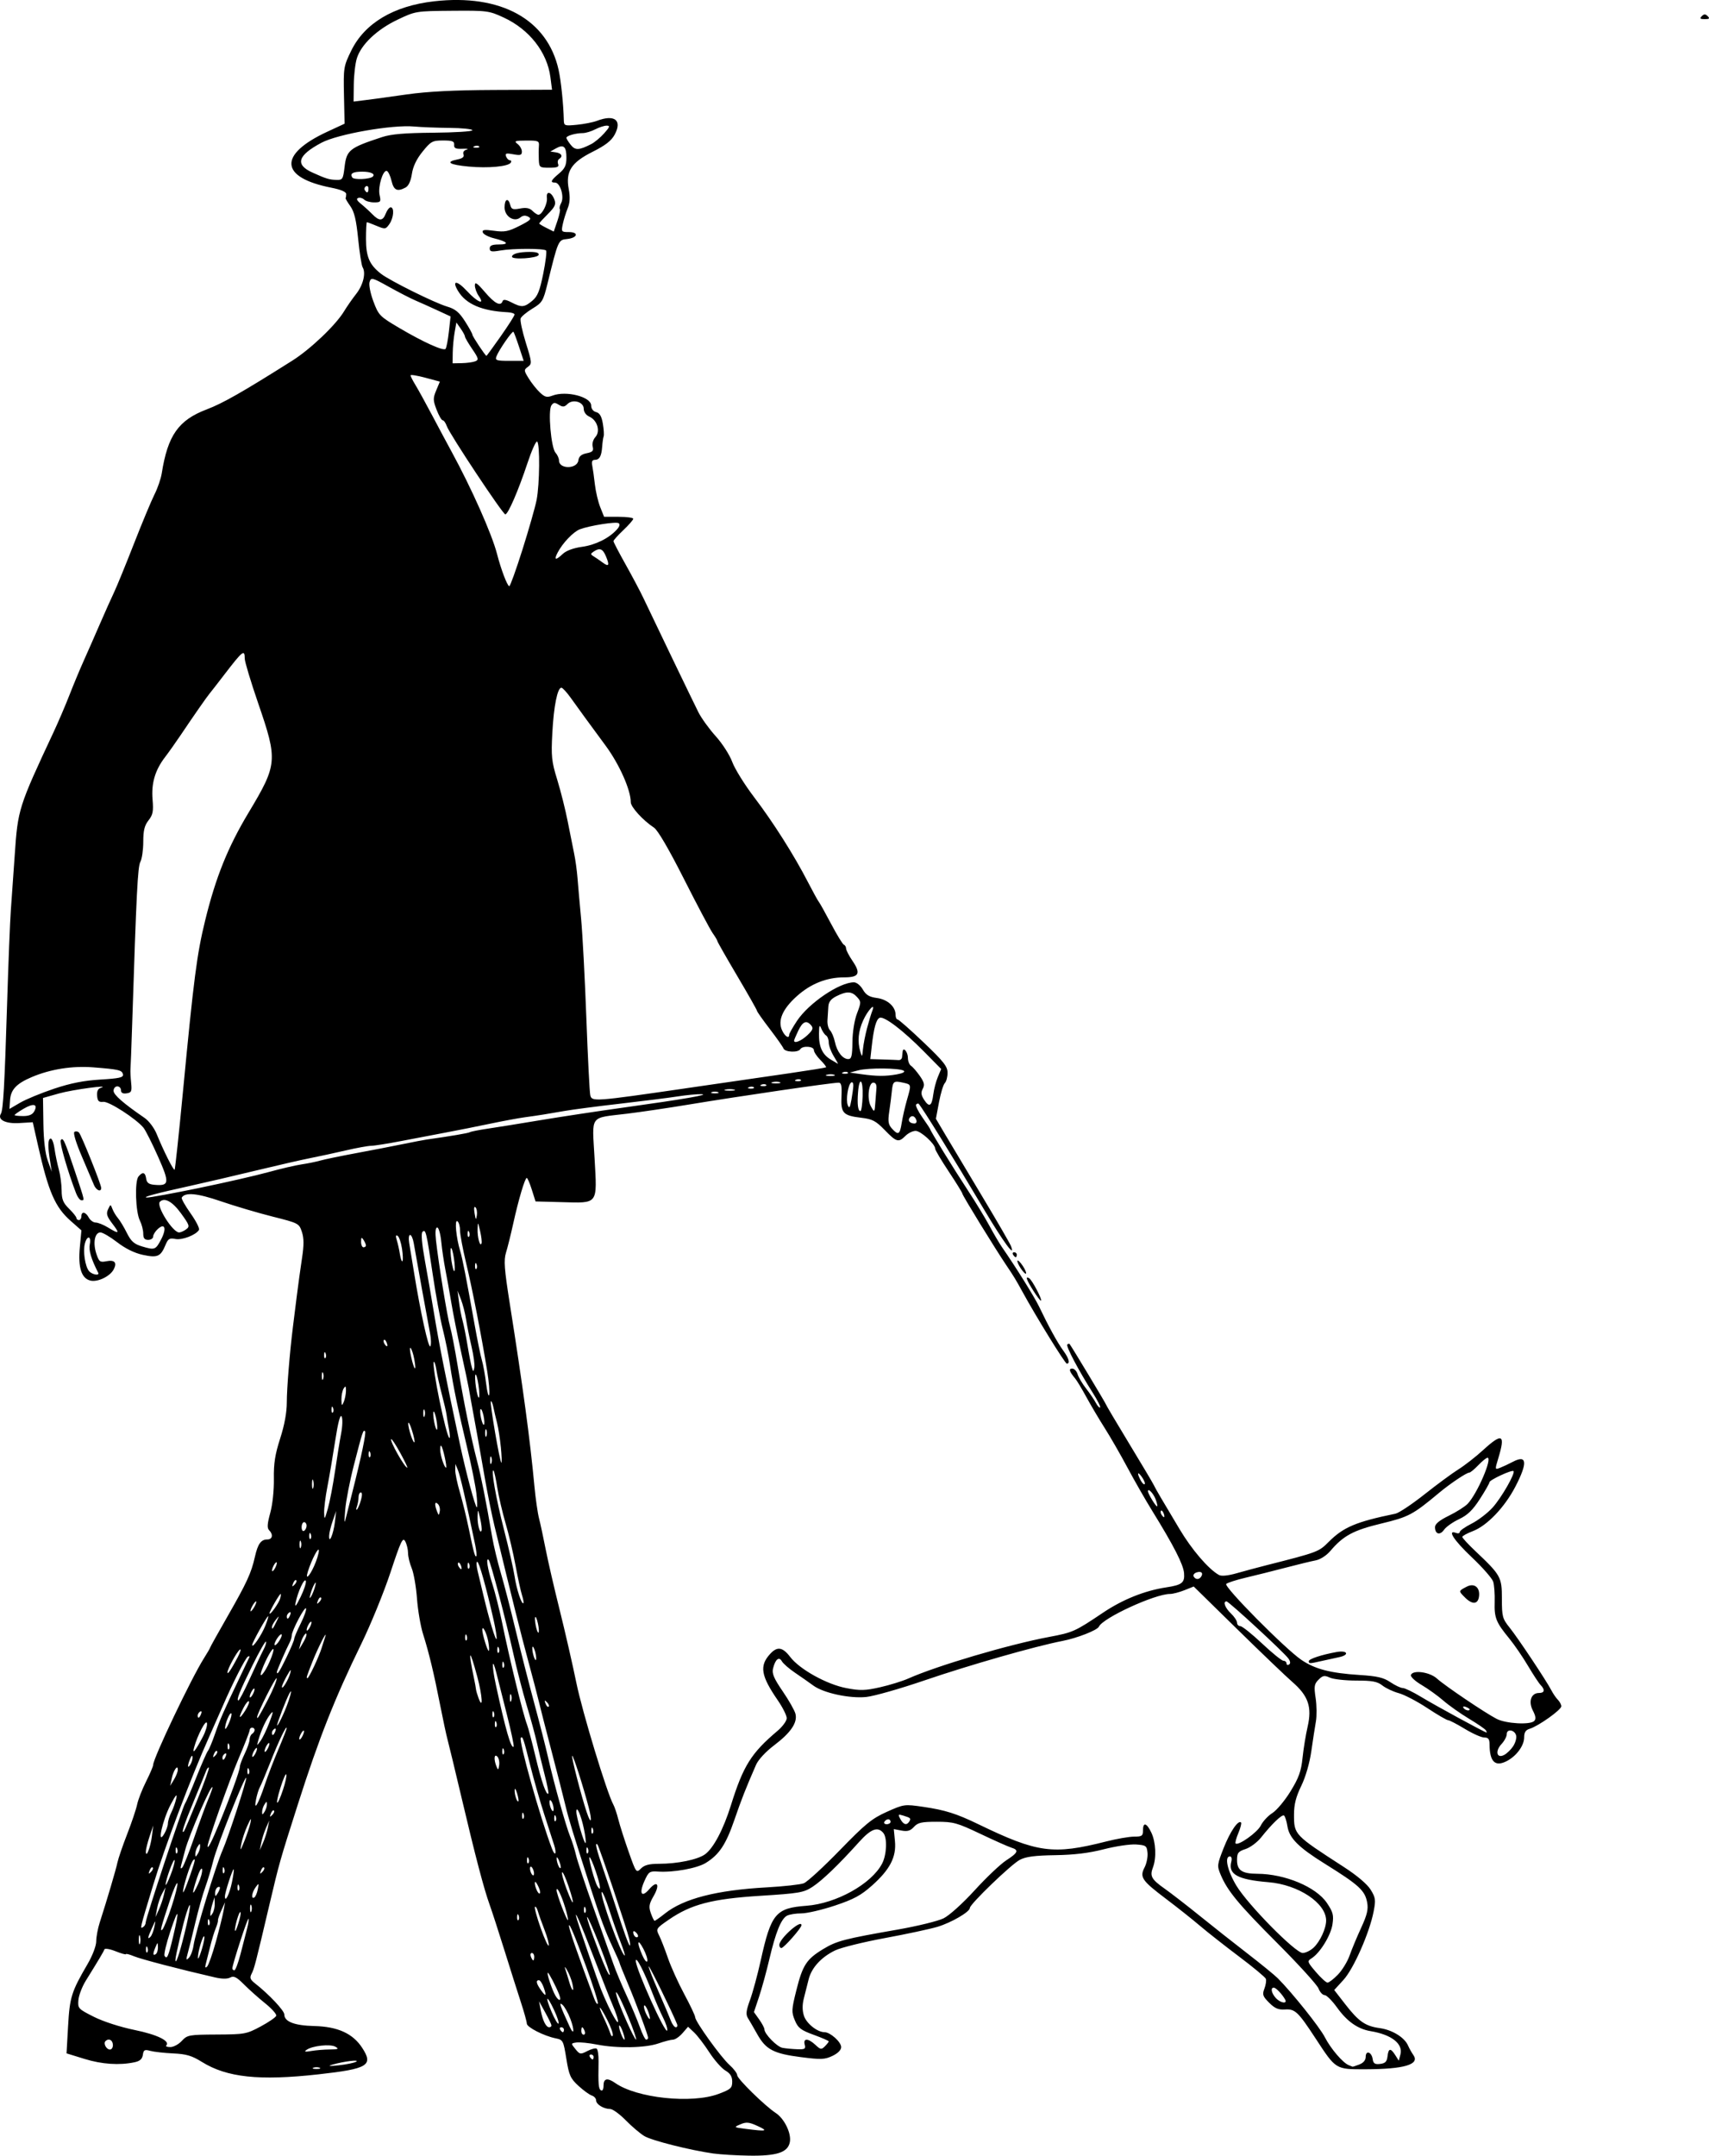 <?xml version="1.0" encoding="UTF-8" standalone="no"?>
<svg
   xmlns:dc="http://purl.org/dc/elements/1.1/"
   xmlns:cc="http://creativecommons.org/ns#"
   xmlns:rdf="http://www.w3.org/1999/02/22-rdf-syntax-ns#"
   xmlns:svg="http://www.w3.org/2000/svg"
   xmlns="http://www.w3.org/2000/svg"
   id="svg4504"
   version="1.1"
   viewBox="0 0 243.634 307.131"
   height="307.131mm"
   width="243.634mm">
  <defs
     id="defs4498" />
  <g
     transform="translate(192.629,0.878)"
     id="layer1">
    <path
       id="path5066"
       d="m -90.891,305.948 c -3.386,-0.481 -8.828,-1.854 -9.892,-2.497 -0.59,-0.356 -1.781,-1.368 -2.646,-2.249 -0.865,-0.881 -1.861,-1.603 -2.214,-1.604 -0.936,-0.004 -2.005,-0.658 -2.005,-1.226 0,-0.271 -0.278,-0.583 -0.617,-0.692 -0.34,-0.11 -1.198,-0.733 -1.907,-1.386 -1.143,-1.052 -1.338,-1.491 -1.721,-3.863 -0.418,-2.589 -0.468,-2.684 -1.533,-2.902 -1.677,-0.343 -4.1,-1.581 -4.1,-2.095 0,-0.252 -0.382,-1.627 -0.849,-3.055 -0.467,-1.429 -1.517,-4.741 -2.334,-7.36 -0.817,-2.619 -1.771,-5.556 -2.119,-6.526 -0.828,-2.303 -2.027,-6.872 -4.026,-15.346 -0.893,-3.784 -1.776,-7.445 -1.963,-8.136 -0.187,-0.691 -0.665,-2.914 -1.061,-4.939 -0.885,-4.521 -1.608,-7.523 -2.442,-10.146 -0.35,-1.101 -0.74,-3.379 -0.865,-5.061 -0.126,-1.682 -0.464,-3.622 -0.751,-4.31 -0.288,-0.688 -0.523,-1.664 -0.523,-2.168 0,-0.504 -0.179,-1.251 -0.398,-1.66 -0.347,-0.648 -0.617,-0.082 -2.106,4.422 -0.94,2.841 -2.816,7.433 -4.17,10.204 -3.77,7.714 -6.023,13.412 -9.037,22.853 -2.574,8.065 -2.65,8.334 -4.051,14.287 -1.969,8.37 -2.16,9.109 -2.549,9.856 -0.285,0.548 -0.19,0.814 0.483,1.34 1.987,1.556 4.19,3.891 4.19,4.442 0,1.025 1.432,1.58 4.257,1.648 3.35,0.081 5.499,1.054 6.833,3.09 1.653,2.525 0.857,3.007 -6.26,3.797 -8.417,0.934 -13.017,0.442 -16.582,-1.774 -1.436,-0.893 -2.224,-1.126 -4.097,-1.211 -1.275,-0.058 -2.742,-0.222 -3.26,-0.364 -0.809,-0.222 -0.957,-0.142 -1.058,0.569 -0.084,0.592 -0.418,0.891 -1.176,1.052 -2.161,0.46 -4.657,0.294 -7.145,-0.475 l -2.559,-0.79 0.22,-3.887 c 0.233,-4.12 0.476,-4.895 2.772,-8.826 0.711,-1.217 1.238,-2.599 1.24,-3.251 0.002,-0.624 0.223,-1.814 0.49,-2.646 1.062,-3.301 2.322,-7.565 2.531,-8.567 0.122,-0.582 0.747,-2.408 1.39,-4.057 0.643,-1.649 1.283,-3.554 1.423,-4.233 0.14,-0.679 0.711,-2.143 1.269,-3.253 0.558,-1.11 1.015,-2.181 1.015,-2.381 0,-0.934 5.417,-12.305 7.231,-15.179 0.486,-0.769 0.883,-1.452 0.883,-1.518 0,-0.066 1.113,-2.063 2.473,-4.437 2.764,-4.824 3.4,-6.205 3.913,-8.493 0.416,-1.856 0.865,-2.487 1.771,-2.487 0.74,0 0.877,-0.703 0.258,-1.322 -0.304,-0.304 -0.265,-0.912 0.16,-2.452 0.328,-1.191 0.545,-3.228 0.518,-4.869 -0.036,-2.187 0.167,-3.481 0.899,-5.751 0.617,-1.914 0.945,-3.704 0.945,-5.166 0,-1.966 0.42,-7.115 0.879,-10.779 0.085,-0.679 0.323,-2.584 0.529,-4.233 0.206,-1.649 0.548,-4.13 0.76,-5.513 0.285,-1.861 0.28,-2.834 -0.019,-3.742 -0.398,-1.205 -0.475,-1.245 -4.187,-2.178 -2.08,-0.523 -5.396,-1.504 -7.37,-2.181 -3.368,-1.155 -5.079,-1.315 -5.569,-0.521 -0.085,0.138 0.483,1.15 1.262,2.249 0.779,1.099 1.317,2.16 1.194,2.358 -0.452,0.732 -2.407,1.48 -3.366,1.288 -0.827,-0.165 -1.038,-0.039 -1.4,0.836 -0.695,1.679 -1.141,1.876 -3.23,1.427 -1.193,-0.256 -2.49,-0.892 -3.662,-1.796 -0.998,-0.77 -2.074,-1.4 -2.392,-1.4 -0.806,0 -1.093,1.479 -0.586,3.016 0.385,1.167 0.522,1.271 1.431,1.089 1.186,-0.237 1.565,0.192 1.039,1.176 -0.533,0.996 -2.299,1.833 -3.324,1.575 -1.274,-0.32 -1.76,-1.858 -1.494,-4.725 l 0.225,-2.424 -1.534,-1.353 c -2.218,-1.956 -3.165,-4.136 -4.645,-10.701 l -0.756,-3.351 -1.934,0.116 c -1.954,0.118 -3.133,-0.482 -2.611,-1.328 0.33,-0.534 0.524,-3.967 0.888,-15.722 0.18,-5.821 0.418,-11.774 0.528,-13.229 0.11,-1.455 0.36,-5.005 0.556,-7.889 0.444,-6.543 0.541,-6.849 5.53,-17.511 0.681,-1.455 1.701,-3.836 2.268,-5.292 0.566,-1.455 1.492,-3.678 2.058,-4.939 0.566,-1.261 1.614,-3.642 2.328,-5.292 0.715,-1.649 1.604,-3.634 1.976,-4.41 0.372,-0.776 1.64,-3.872 2.816,-6.879 1.176,-3.007 2.504,-6.191 2.951,-7.075 0.447,-0.884 0.911,-2.233 1.032,-2.999 0.856,-5.422 2.382,-7.588 6.421,-9.117 2.281,-0.863 5.112,-2.475 12.194,-6.945 2.586,-1.632 6.195,-5.069 7.377,-7.026 0.41,-0.679 1.186,-1.793 1.725,-2.476 1,-1.268 1.418,-2.991 0.922,-3.794 -0.153,-0.247 -0.44,-2.069 -0.638,-4.05 -0.272,-2.714 -0.548,-3.863 -1.119,-4.666 -0.417,-0.586 -0.72,-1.105 -0.672,-1.154 0.048,-0.049 0.087,-0.306 0.087,-0.571 0,-0.309 -0.762,-0.633 -2.116,-0.899 -7.38,-1.452 -7.612,-4.72 -0.566,-7.984 l 2.452,-1.136 -0.087,-4.053 c -0.084,-3.915 -0.049,-4.131 1.027,-6.338 1.917,-3.931 6.045,-6.392 11.822,-7.049 9.516,-1.081 16.156,2.576 17.748,9.774 0.347,1.569 0.687,4.847 0.744,7.176 0.019,0.783 0.117,0.816 1.872,0.643 1.019,-0.101 2.299,-0.353 2.845,-0.561 2.52,-0.961 3.64,-0.091 2.532,1.965 -0.469,0.871 -1.316,1.53 -3.137,2.441 -3.068,1.535 -3.881,2.81 -3.408,5.344 0.209,1.116 0.162,1.938 -0.152,2.704 -0.249,0.606 -0.562,1.617 -0.697,2.248 -0.235,1.103 -0.203,1.147 0.871,1.147 1.472,0 1.226,0.842 -0.29,0.992 -1.223,0.121 -1.242,0.164 -2.772,6.388 -0.601,2.443 -0.743,2.678 -2.137,3.521 -0.821,0.497 -1.578,1.126 -1.682,1.397 -0.104,0.272 0.228,1.832 0.737,3.467 0.88,2.824 0.895,2.997 0.3,3.432 -0.596,0.436 -0.59,0.517 0.116,1.66 0.409,0.661 1.126,1.562 1.594,2.001 0.711,0.668 1.005,0.74 1.79,0.442 1.958,-0.745 5.518,0.169 5.518,1.417 0,0.452 0.28,0.821 0.708,0.932 0.505,0.132 0.779,0.602 0.955,1.643 0.136,0.802 0.187,1.616 0.115,1.81 -0.073,0.194 -0.168,0.857 -0.212,1.472 -0.097,1.367 -0.387,1.879 -1.064,1.879 -0.347,0 -0.462,0.259 -0.353,0.794 0.089,0.437 0.258,1.643 0.376,2.681 0.118,1.038 0.462,2.506 0.765,3.263 l 0.551,1.376 h 2.078 c 1.143,0 2.078,0.126 2.078,0.28 0,0.154 -0.635,0.882 -1.411,1.617 -0.776,0.735 -1.411,1.443 -1.41,1.572 3.5e-4,0.129 0.781,1.625 1.734,3.324 0.953,1.699 2.089,3.842 2.525,4.763 1.579,3.337 7.086,14.764 7.843,16.272 0.426,0.85 1.541,2.394 2.478,3.43 0.937,1.037 1.995,2.685 2.353,3.663 0.357,0.978 1.765,3.244 3.129,5.036 2.719,3.574 5.683,8.248 7.659,12.078 0.701,1.358 1.4,2.628 1.555,2.822 0.154,0.194 0.952,1.623 1.772,3.175 0.82,1.552 1.632,2.875 1.803,2.94 0.171,0.065 0.312,0.306 0.312,0.535 0,0.23 0.41,1.021 0.911,1.758 1.226,1.804 0.948,2.351 -1.19,2.351 -2.491,0 -4.769,0.908 -6.751,2.69 -2.032,1.827 -2.735,3.453 -2.098,4.85 0.401,0.879 1.014,1.263 1.014,0.634 0,-0.161 0.499,-1.046 1.109,-1.967 1.679,-2.535 6.059,-5.502 8.123,-5.502 0.379,0 0.938,0.452 1.265,1.022 0.451,0.785 0.916,1.066 2.008,1.212 1.514,0.203 2.664,1.235 2.664,2.391 0,0.367 0.127,0.666 0.283,0.666 0.156,0 1.823,1.468 3.706,3.263 2.87,2.736 3.423,3.437 3.421,4.339 -10e-4,0.592 -0.177,1.251 -0.391,1.465 -0.214,0.214 -0.588,1.445 -0.83,2.736 l -0.441,2.347 1.397,2.362 c 0.768,1.299 3.121,5.231 5.227,8.738 2.107,3.507 3.945,6.682 4.086,7.056 0.675,1.797 -1.1,-0.611 -3.819,-5.182 -4.469,-7.512 -8.686,-14.33 -9.339,-15.1 -0.069,-0.081 -0.233,-0.039 -0.365,0.093 -0.132,0.132 0.265,0.957 0.882,1.833 0.617,0.876 1.122,1.642 1.122,1.702 0,0.198 3.349,5.628 5.36,8.689 1.083,1.649 2.469,3.926 3.08,5.059 0.611,1.133 1.404,2.482 1.762,2.999 2.015,2.904 4.666,7.149 5.324,8.527 1.341,2.808 2.623,5.142 3.436,6.253 0.813,1.11 1.017,1.858 0.507,1.858 -0.248,0 -4.379,-6.688 -6.293,-10.188 -0.947,-1.732 -1.278,-2.277 -2.305,-3.795 -1.597,-2.36 -6.285,-9.99 -6.285,-10.228 0,-0.125 -0.873,-1.54 -1.94,-3.144 -1.067,-1.604 -1.94,-3.073 -1.94,-3.265 0,-0.67 -2.053,-2.54 -2.787,-2.54 -0.407,0 -1.058,0.318 -1.446,0.706 -0.988,0.988 -1.278,0.908 -2.961,-0.825 -1.277,-1.314 -1.751,-1.561 -3.357,-1.752 -2.585,-0.306 -2.918,-0.667 -2.808,-3.042 0.071,-1.525 -0.023,-1.964 -0.418,-1.956 -1.143,0.024 -14.076,1.915 -21.5,3.143 -2.813,0.465 -6.703,1.04 -8.643,1.276 -5.453,0.665 -4.99,0.031 -4.637,6.353 0.373,6.672 0.584,6.391 -4.706,6.249 l -3.71,-0.099 -0.529,-1.674 c -0.291,-0.921 -0.616,-1.675 -0.721,-1.676 -0.26,-0.002 -1.178,3.092 -1.935,6.525 -0.342,1.552 -0.804,3.407 -1.026,4.121 -0.334,1.075 -0.242,2.32 0.534,7.232 1.908,12.075 2.901,19.429 3.517,26.041 0.163,1.746 0.459,3.81 0.658,4.586 0.2,0.776 0.626,2.76 0.948,4.41 0.322,1.649 1.219,5.539 1.995,8.643 0.775,3.104 1.849,7.788 2.385,10.407 0.849,4.146 4.363,15.701 5.27,17.328 0.175,0.314 0.495,1.266 0.711,2.117 0.216,0.85 0.877,2.921 1.469,4.601 1.06,3.007 1.087,3.044 1.75,2.381 0.496,-0.496 1.174,-0.674 2.566,-0.674 2.645,0 5.532,-0.595 6.575,-1.355 1.202,-0.876 2.612,-3.543 3.682,-6.968 1.764,-5.644 2.891,-7.445 6.638,-10.609 0.727,-0.614 1.322,-1.43 1.322,-1.812 0,-0.383 -0.572,-1.528 -1.272,-2.545 -2.416,-3.512 -2.648,-4.913 -1.096,-6.609 1.014,-1.108 1.779,-0.992 2.866,0.432 1.343,1.76 5.205,3.903 7.994,4.435 1.975,0.377 2.689,0.358 4.818,-0.122 1.375,-0.31 3.188,-0.872 4.031,-1.247 4.091,-1.823 14.327,-4.845 20.053,-5.919 3.41,-0.64 3.69,-0.765 7.676,-3.443 2.834,-1.904 5.947,-3.152 9.042,-3.623 2.247,-0.343 2.64,-0.657 2.532,-2.022 -0.098,-1.229 -1.455,-3.885 -4.531,-8.862 -0.959,-1.552 -2.55,-4.33 -3.535,-6.174 -0.985,-1.843 -2.447,-4.383 -3.249,-5.644 -0.802,-1.261 -1.978,-3.246 -2.612,-4.41 -0.634,-1.164 -1.353,-2.355 -1.597,-2.646 -0.836,-0.997 -0.959,-1.411 -0.419,-1.411 0.289,0 0.632,0.357 0.762,0.794 0.13,0.437 0.67,1.349 1.201,2.028 0.531,0.679 1.163,1.606 1.404,2.059 0.241,0.453 0.514,0.748 0.607,0.656 0.092,-0.092 -0.371,-1.019 -1.03,-2.059 -2.063,-3.254 -3.871,-6.68 -3.645,-6.907 0.119,-0.119 0.267,-0.151 0.328,-0.07 0.329,0.434 5.18,8.489 5.18,8.602 0,0.073 1.477,2.566 3.283,5.541 1.806,2.974 3.394,5.646 3.531,5.937 0.136,0.291 0.58,1.085 0.985,1.764 0.406,0.679 1.611,2.704 2.678,4.5 1.754,2.95 4.131,5.72 5.629,6.558 0.358,0.2 1.285,0.11 2.547,-0.25 1.091,-0.311 2.937,-0.806 4.101,-1.102 7.48,-1.898 7.57,-1.932 8.993,-3.354 2.113,-2.113 3.891,-2.864 9.528,-4.025 0.485,-0.1 2.346,-1.339 4.135,-2.754 1.789,-1.415 3.975,-3.023 4.857,-3.574 0.882,-0.551 2.457,-1.781 3.5,-2.734 2.74,-2.504 3.204,-2.256 2.167,1.161 -0.501,1.649 -0.499,1.657 0.268,1.357 0.424,-0.166 1.237,-0.547 1.805,-0.847 2.017,-1.064 2.138,0.122 0.361,3.538 -1.532,2.946 -4.032,5.562 -6.055,6.334 -0.832,0.318 -1.513,0.692 -1.513,0.832 0,0.14 0.841,1.049 1.869,2.021 3.63,3.433 3.775,3.694 3.775,6.78 0,2.548 0.08,2.846 1.102,4.118 1.193,1.485 5.218,7.528 5.961,8.949 0.251,0.481 0.67,1.088 0.931,1.348 0.26,0.26 0.473,0.674 0.473,0.919 0,0.501 -3.279,2.83 -4.498,3.195 -0.577,0.173 -0.794,0.506 -0.794,1.224 0,1.177 -1.088,2.661 -2.478,3.38 -1.664,0.86 -2.443,0.103 -2.456,-2.386 -0.004,-0.752 -0.173,-0.97 -0.752,-0.97 -0.411,0 -1.662,-0.556 -2.78,-1.235 -1.118,-0.679 -2.188,-1.235 -2.379,-1.235 -0.19,0 -1.528,-0.779 -2.973,-1.732 -1.445,-0.953 -3.272,-1.906 -4.06,-2.118 -0.788,-0.212 -1.836,-0.703 -2.328,-1.09 -0.726,-0.571 -1.431,-0.704 -3.734,-0.704 -1.561,0 -3.249,-0.187 -3.752,-0.416 -0.781,-0.356 -1.016,-0.314 -1.619,0.289 -0.617,0.617 -0.669,0.947 -0.416,2.621 0.159,1.054 0.176,2.551 0.038,3.327 -0.138,0.776 -0.432,2.681 -0.653,4.233 -0.243,1.704 -0.811,3.666 -1.435,4.953 -0.764,1.576 -1.033,2.643 -1.033,4.098 0,2.853 0.026,2.881 7.097,7.449 1.879,1.214 3.341,2.45 3.826,3.235 0.704,1.138 0.748,1.463 0.427,3.115 -0.589,3.034 -2.849,8.156 -4.298,9.741 l -1.319,1.443 1.576,2.03 c 1.917,2.468 2.856,3.117 4.921,3.4 1.764,0.242 3.521,1.321 4.021,2.469 0.18,0.414 0.523,1.026 0.761,1.36 0.96,1.345 -1.293,2.017 -6.804,2.03 -4.308,0.01 -4.209,0.071 -7.139,-4.401 -2.484,-3.792 -2.926,-4.211 -4.344,-4.115 -0.951,0.064 -1.458,-0.151 -2.269,-0.962 -0.92,-0.92 -1,-1.16 -0.676,-2.013 0.203,-0.533 0.295,-1.16 0.206,-1.393 -0.09,-0.233 -1.803,-1.657 -3.807,-3.163 -2.004,-1.506 -4.517,-3.482 -5.584,-4.39 -1.067,-0.909 -3.247,-2.638 -4.844,-3.843 -3.448,-2.601 -3.778,-3.085 -3.057,-4.475 0.29,-0.558 0.479,-1.498 0.421,-2.088 -0.097,-0.994 -0.218,-1.082 -1.625,-1.183 -0.836,-0.06 -2.9,0.245 -4.586,0.678 -2.138,0.549 -4.242,0.805 -6.947,0.846 -2.887,0.043 -4.178,0.212 -5.042,0.662 -1.226,0.637 -7.128,6.318 -7.128,6.861 0,0.556 -2.652,2.097 -4.623,2.687 -1.047,0.313 -4.421,1.035 -7.499,1.604 -3.078,0.569 -6.262,1.358 -7.077,1.752 -1.981,0.959 -3.361,2.462 -3.78,4.119 -0.19,0.749 -0.5,1.978 -0.689,2.731 -0.231,0.916 -0.223,1.737 0.023,2.483 0.361,1.093 1.909,2.321 2.927,2.321 0.815,0 2.374,1.396 2.374,2.126 0,0.412 -0.471,0.887 -1.245,1.254 -1.099,0.522 -1.625,0.542 -4.498,0.174 -3.882,-0.498 -4.989,-1.077 -6.212,-3.253 -0.507,-0.902 -1.107,-1.938 -1.333,-2.302 -0.326,-0.526 -0.266,-1.058 0.296,-2.593 0.389,-1.062 1.076,-3.598 1.527,-5.636 1.477,-6.672 2.134,-7.458 6.51,-7.781 4.264,-0.315 9.3,-3.124 10.8,-6.026 0.656,-1.269 0.747,-3.645 0.166,-4.345 -0.795,-0.958 -1.764,-0.595 -3.469,1.299 -2.903,3.225 -5.243,5.474 -6.647,6.387 -1.243,0.808 -1.896,0.92 -7.415,1.266 -6.895,0.433 -9.87,1.209 -13.056,3.403 -1.811,1.247 -1.85,1.309 -1.39,2.217 0.26,0.514 0.829,1.966 1.263,3.227 0.434,1.261 1.487,3.587 2.339,5.17 0.852,1.582 1.549,3.056 1.549,3.275 0,0.611 3.681,5.726 4.908,6.819 0.599,0.534 1.089,1.189 1.089,1.456 0,0.504 3.944,4.363 5.502,5.384 1.224,0.802 2.237,2.897 2,4.137 -0.282,1.474 -1.844,1.993 -5.816,1.932 -1.801,-0.027 -4.068,-0.162 -5.038,-0.3 z m 6.289,-3.915 c -1.239,-0.57 -1.63,-0.61 -2.469,-0.252 -0.989,0.421 -0.982,0.427 0.767,0.652 2.963,0.381 3.251,0.313 1.703,-0.399 z m -5.597,-4.58 c 1.746,-0.653 1.954,-0.838 1.954,-1.744 0,-0.734 -0.27,-1.173 -0.981,-1.593 -0.54,-0.319 -1.57,-1.49 -2.291,-2.602 -0.72,-1.112 -1.695,-2.384 -2.166,-2.827 l -0.856,-0.804 -0.797,0.917 c -0.439,0.504 -1.046,0.919 -1.351,0.922 -0.305,0.003 -1.238,0.244 -2.075,0.535 -1.865,0.649 -5.897,0.725 -8.748,0.164 -1.168,-0.23 -2.49,-0.363 -2.938,-0.297 -0.806,0.12 -0.807,0.129 -0.149,0.938 0.627,0.771 0.722,0.787 1.693,0.283 0.566,-0.294 1.165,-0.45 1.331,-0.347 0.166,0.103 0.289,0.928 0.274,1.834 -0.057,3.309 -0.008,3.892 0.347,4.111 0.212,0.131 0.362,-0.152 0.362,-0.679 0,-1.028 0.552,-1.147 1.673,-0.362 3.071,2.151 10.908,2.977 14.718,1.551 z m -56.872,-3.736 c -0.243,-0.098 -0.639,-0.098 -0.882,0 -0.243,0.098 -0.044,0.178 0.441,0.178 0.485,0 0.684,-0.08 0.441,-0.178 z m 5.203,-0.849 c 0.615,-0.346 -1.741,-0.062 -3.351,0.405 -0.762,0.221 -0.514,0.249 0.882,0.1 1.067,-0.114 2.178,-0.341 2.469,-0.505 z m 143.028,0.386 c 0.576,-0.219 0.905,-0.614 0.905,-1.088 0,-0.981 0.846,-0.698 0.997,0.334 0.091,0.623 0.311,0.764 1.058,0.678 0.733,-0.085 0.968,-0.325 1.054,-1.079 0.136,-1.178 0.438,-1.226 1.104,-0.176 l 0.504,0.794 0.233,-0.882 c 0.403,-1.527 -1.264,-2.833 -4.245,-3.326 -1.829,-0.302 -3.361,-1.38 -4.79,-3.368 -0.7,-0.975 -1.501,-1.772 -1.778,-1.772 -0.278,0 -0.665,-0.421 -0.86,-0.935 -0.195,-0.514 -2.829,-3.411 -5.852,-6.438 -5.573,-5.58 -7.14,-7.474 -8.113,-9.803 -0.515,-1.233 -0.495,-1.41 0.442,-3.788 0.917,-2.329 2.075,-4.027 2.475,-3.627 0.096,0.096 -0.076,0.771 -0.381,1.501 -0.305,0.73 -0.483,1.398 -0.397,1.485 0.373,0.373 3.111,-1.57 3.59,-2.547 0.288,-0.589 1.03,-1.389 1.648,-1.778 0.618,-0.389 1.784,-1.782 2.591,-3.097 1.183,-1.926 1.516,-2.849 1.715,-4.761 0.136,-1.304 0.463,-3.307 0.726,-4.451 0.644,-2.797 0.102,-4.391 -2.159,-6.354 -0.914,-0.794 -4.456,-4.183 -7.871,-7.53 l -6.209,-6.087 -1.33,0.53 c -0.732,0.292 -1.656,0.53 -2.054,0.53 -2.146,0 -9.575,3.418 -10.135,4.662 -0.225,0.5 -3.105,1.629 -5.178,2.03 -3.888,0.751 -13.338,3.452 -19.714,5.634 -3.47,1.187 -7.2,2.246 -8.29,2.354 -2.39,0.235 -6.095,-0.57 -7.541,-1.638 -0.556,-0.411 -1.713,-1.221 -2.571,-1.8 -0.858,-0.579 -1.712,-1.321 -1.897,-1.649 -0.408,-0.723 -0.936,-0.295 -1.261,1.022 -0.177,0.718 0.117,1.414 1.377,3.253 0.881,1.287 1.7,2.732 1.821,3.21 0.313,1.248 -0.664,2.688 -3.045,4.488 -1.194,0.903 -2.258,2.049 -2.574,2.774 -1.497,3.431 -2.072,4.893 -3.097,7.87 -1.204,3.498 -2.16,4.934 -4.072,6.112 -1.259,0.776 -4.633,1.382 -6.839,1.229 -1.157,-0.08 -1.31,0.026 -1.892,1.317 -0.815,1.808 -0.437,2.485 0.67,1.199 1.152,-1.338 1.579,-0.684 0.63,0.965 -0.658,1.143 -0.721,1.527 -0.401,2.446 0.209,0.599 0.453,1.09 0.542,1.09 0.089,0 0.749,-0.466 1.465,-1.036 2.676,-2.129 7.348,-3.329 14.513,-3.728 2.415,-0.135 4.79,-0.397 5.279,-0.582 0.488,-0.186 2.799,-2.304 5.134,-4.707 3.666,-3.772 4.584,-4.521 6.716,-5.475 2.439,-1.091 2.504,-1.1 5.221,-0.704 3.081,0.449 4.7,0.96 7.814,2.467 8.456,4.091 10.652,4.387 18.244,2.458 1.488,-0.378 3.273,-0.687 3.969,-0.687 1.113,0 1.264,-0.105 1.264,-0.882 0,-1.236 0.523,-1.097 1.195,0.318 0.64,1.348 0.742,3.591 0.226,4.948 -0.473,1.244 -0.222,1.698 1.686,3.044 0.91,0.642 3.142,2.369 4.96,3.837 1.817,1.468 4.885,3.89 6.818,5.382 1.932,1.492 3.88,3.079 4.327,3.528 2.056,2.059 5.976,6.965 6.712,8.4 0.836,1.632 2.562,3.65 3.409,3.987 0.263,0.105 0.507,0.203 0.543,0.218 0.036,0.015 0.472,-0.127 0.97,-0.316 z M -108,292.187 c 0,-0.194 -0.168,-0.353 -0.374,-0.353 -0.205,0 -0.275,0.159 -0.156,0.353 0.12,0.194 0.288,0.353 0.374,0.353 0.086,0 0.156,-0.159 0.156,-0.353 z m -37.615,-1.069 c 1.205,-0.009 1.344,-0.075 0.806,-0.388 -0.722,-0.42 -3.281,-0.147 -4.113,0.439 -0.397,0.279 -0.232,0.321 0.661,0.166 0.655,-0.113 1.845,-0.211 2.646,-0.217 z m -30.921,-0.695 c -0.051,-0.676 -0.611,-0.939 -1.055,-0.495 -0.336,0.336 0.123,1.2 0.638,1.2 0.258,0 0.446,-0.318 0.416,-0.706 z m 98.624,0 c -0.245,-0.937 0.511,-0.915 1.532,0.044 0.721,0.678 0.85,0.697 1.346,0.202 0.301,-0.301 0.548,-0.617 0.548,-0.702 0,-0.085 -0.966,-0.507 -2.147,-0.937 -1.836,-0.669 -2.225,-0.969 -2.683,-2.065 -0.494,-1.183 -0.477,-1.517 0.217,-4.291 0.895,-3.576 1.446,-4.422 3.812,-5.854 1.941,-1.175 2.986,-1.448 10.653,-2.788 2.799,-0.489 5.736,-1.21 6.526,-1.601 0.817,-0.405 2.731,-2.13 4.436,-4.001 1.649,-1.809 3.673,-3.727 4.498,-4.261 1.7,-1.102 1.839,-1.459 0.706,-1.812 -0.437,-0.136 -2.421,-1.02 -4.409,-1.964 -3.306,-1.57 -3.837,-1.717 -6.207,-1.717 -2.173,0 -2.699,0.118 -3.253,0.73 -0.505,0.558 -0.923,0.681 -1.767,0.523 l -1.106,-0.208 0.164,1.708 c 0.217,2.261 -0.702,4.043 -3.263,6.326 -1.588,1.415 -2.604,1.964 -5.298,2.862 -1.833,0.611 -3.982,1.111 -4.775,1.111 -0.793,0 -1.72,0.149 -2.06,0.331 -0.833,0.446 -1.616,2.378 -2.509,6.195 -0.409,1.746 -1.07,4.157 -1.47,5.357 l -0.727,2.182 0.746,1.047 c 0.41,0.576 0.746,1.209 0.746,1.407 0,0.659 1.777,2.482 2.57,2.636 0.43,0.083 1.362,0.173 2.072,0.199 1.126,0.042 1.267,-0.041 1.105,-0.658 z m -3.62,-14.199 c 0.021,-0.915 3.168,-3.712 3.163,-2.811 -0.002,0.395 -2.519,3.252 -2.865,3.252 -0.17,0 -0.304,-0.198 -0.298,-0.441 z M -166.707,289.894 c 0.78,-0.842 1.007,-0.883 4.979,-0.904 3.985,-0.021 4.251,-0.07 6.257,-1.147 1.152,-0.618 2.152,-1.306 2.222,-1.528 0.07,-0.222 -0.634,-1.014 -1.565,-1.761 -0.931,-0.746 -2.291,-1.958 -3.023,-2.692 -1.061,-1.064 -1.459,-1.266 -1.965,-0.995 -0.41,0.219 -1.188,0.213 -2.197,-0.019 -5,-1.149 -10.533,-2.593 -11.528,-3.009 -0.631,-0.264 -1.147,-0.399 -1.147,-0.301 0,0.098 -0.665,-0.088 -1.478,-0.413 -0.813,-0.325 -1.53,-0.443 -1.594,-0.262 -0.115,0.327 -0.801,1.481 -2.649,4.454 -0.527,0.848 -1.003,2.093 -1.058,2.766 -0.097,1.182 -0.022,1.263 2.207,2.384 1.348,0.678 3.767,1.458 5.818,1.877 3.237,0.661 5.122,1.591 4.495,2.218 -0.118,0.118 0.151,0.214 0.598,0.214 0.447,0 1.18,-0.397 1.629,-0.882 z m 62.881,-1.253 c -0.206,-0.592 -0.441,-1.011 -0.521,-0.931 -0.175,0.175 0.491,2.007 0.729,2.007 0.092,0 -0.002,-0.484 -0.208,-1.076 z m 0.784,-2.097 c -1.278,-3.097 -2.129,-4.589 -1.613,-2.824 0.435,1.484 2.461,5.983 2.698,5.99 0.123,0.004 -0.366,-1.421 -1.086,-3.166 z m 2.803,2.916 c 0,-0.387 -1.674,-4.863 -2.938,-7.857 -0.614,-1.455 -1.122,-2.725 -1.128,-2.822 -0.006,-0.097 -0.459,-1.129 -1.006,-2.293 -1.009,-2.146 -1.754,-4.147 -3.088,-8.29 -2.573,-7.989 -3.165,-9.923 -3.617,-11.818 -0.278,-1.164 -1.171,-4.657 -1.984,-7.761 -0.813,-3.104 -1.627,-6.279 -1.808,-7.056 -0.181,-0.776 -0.867,-3.395 -1.525,-5.821 -1.047,-3.863 -2.176,-8.379 -4.806,-19.226 -0.376,-1.552 -1,-4.648 -1.386,-6.879 -0.386,-2.231 -0.862,-4.93 -1.057,-5.997 -0.915,-5.003 -1.074,-5.879 -1.212,-6.703 -0.081,-0.485 -0.569,-2.787 -1.083,-5.115 -0.514,-2.328 -1.147,-5.503 -1.406,-7.056 -0.259,-1.552 -0.644,-3.695 -0.855,-4.763 -0.211,-1.067 -0.475,-2.853 -0.585,-3.969 -0.111,-1.116 -0.371,-2.028 -0.578,-2.028 -0.245,0 -0.305,0.646 -0.172,1.852 0.357,3.231 1.623,10.977 2.003,12.259 0.201,0.679 0.684,3.164 1.073,5.521 0.826,5.007 1.89,10.224 2.794,13.705 0.603,2.321 1.216,5.409 2.138,10.76 0.217,1.261 0.77,3.563 1.229,5.115 0.459,1.552 1.406,5.203 2.104,8.114 0.698,2.91 1.892,7.594 2.653,10.407 0.761,2.813 1.652,6.306 1.981,7.761 0.831,3.679 2.545,9.809 3.155,11.289 0.28,0.679 0.655,1.87 0.832,2.646 0.177,0.776 1.311,4.189 2.52,7.585 1.209,3.395 2.475,6.967 2.815,7.938 0.339,0.97 1.182,2.983 1.872,4.473 0.69,1.49 1.541,3.514 1.89,4.498 0.349,0.984 0.757,1.788 0.905,1.788 0.148,0 0.27,-0.116 0.27,-0.257 z m -5.807,-2.537 c -1.098,-2.166 -1.503,-2.401 -0.504,-0.292 0.39,0.825 0.807,1.813 0.927,2.196 0.119,0.383 0.277,0.515 0.351,0.292 0.074,-0.222 -0.274,-1.21 -0.773,-2.196 z m -3.238,1.56 c -0.112,-0.291 -0.265,-0.529 -0.342,-0.529 -0.076,0 -0.139,0.238 -0.139,0.529 0,0.291 0.154,0.529 0.342,0.529 0.188,0 0.25,-0.238 0.139,-0.529 z m -2.95,-0.176 c 0,-0.194 -0.168,-0.353 -0.374,-0.353 -0.205,0 -0.275,0.159 -0.156,0.353 0.12,0.194 0.288,0.353 0.374,0.353 0.086,0 0.156,-0.159 0.156,-0.353 z m 0.914,-1.552 c -0.329,-0.862 -0.84,-1.767 -1.134,-2.012 -0.537,-0.446 -0.373,0.052 1.033,3.122 0.641,1.399 0.721,0.514 0.101,-1.11 z m 13.226,-0.155 c -0.395,-0.774 -1.104,-2.413 -1.577,-3.642 -1.136,-2.955 -2.301,-5.203 -2.319,-4.472 -0.026,1.101 4.256,10.591 4.479,9.925 0.074,-0.222 -0.188,-1.037 -0.583,-1.811 z m -15.92,1.089 c -0.009,-0.146 -0.41,-0.979 -0.891,-1.852 l -0.876,-1.587 0.228,1.235 c 0.276,1.494 0.755,2.469 1.215,2.469 0.187,0 0.333,-0.119 0.324,-0.265 z m 17.908,-0.176 c -0.646,-1.628 -3.938,-8.339 -4.04,-8.237 -0.069,0.069 0.527,1.614 1.326,3.432 0.798,1.818 1.615,3.743 1.814,4.276 0.2,0.534 0.523,0.97 0.719,0.97 0.196,0 0.277,-0.198 0.181,-0.441 z m -17.539,-2.028 c -1.073,-2.291 -1.341,-2.023 -0.329,0.329 0.428,0.995 0.863,1.724 0.966,1.621 0.103,-0.103 -0.183,-0.981 -0.637,-1.95 z m 8.98,0.97 c -0.132,-0.437 -0.45,-1.27 -0.706,-1.852 -0.257,-0.582 -1.447,-3.598 -2.645,-6.703 -1.971,-5.11 -2.892,-7.174 -2.359,-5.292 0.246,0.87 3.01,8.907 3.397,9.878 1.331,3.34 2.973,6.157 2.313,3.969 z m 4.425,-0.794 c -0.205,-0.539 -0.453,-0.899 -0.552,-0.8 -0.099,0.099 0.011,0.598 0.244,1.109 0.233,0.511 0.481,0.871 0.552,0.8 0.071,-0.071 -0.039,-0.57 -0.244,-1.109 z m -8.842,-6.379 c -1.626,-4.421 -2.412,-6.293 -2.432,-5.792 -0.017,0.438 1.114,3.704 3.6,10.397 0.214,0.577 0.446,0.881 0.514,0.676 0.068,-0.205 -0.689,-2.582 -1.682,-5.282 z m 99.65,4.703 c -0.445,-0.782 -1.303,-1.676 -1.609,-1.676 -0.49,0 -0.338,0.782 0.286,1.472 0.662,0.731 1.716,0.894 1.324,0.204 z M -112.918,283.279 c -0.458,-1.159 -1.464,-3.087 -1.61,-3.087 -0.179,0 0.365,1.764 0.898,2.91 0.539,1.16 1.162,1.314 0.712,0.176 z m -2.191,-0.97 c -0.203,-0.582 -0.512,-1.058 -0.687,-1.058 -0.467,0 -0.39,0.446 0.231,1.333 0.75,1.071 0.895,0.984 0.456,-0.274 z m 4.068,-0.617 c -0.128,-0.534 -0.458,-1.367 -0.735,-1.852 -0.311,-0.546 -0.413,-0.613 -0.266,-0.176 0.13,0.388 0.386,1.221 0.568,1.852 0.402,1.391 0.757,1.537 0.432,0.176 z m 109.143,-1.236 c 0.612,-0.631 1.364,-1.862 1.671,-2.734 0.307,-0.872 1.048,-2.649 1.646,-3.947 0.85,-1.847 1.036,-2.632 0.854,-3.605 -0.321,-1.711 -1.164,-2.481 -6.026,-5.507 -3.774,-2.348 -5.071,-3.646 -5.342,-5.346 -0.12,-0.751 -0.34,-1.44 -0.489,-1.532 -0.295,-0.182 -1.715,1.179 -3.268,3.132 -0.542,0.682 -1.534,1.421 -2.205,1.642 -1.072,0.354 -1.219,0.547 -1.219,1.597 0,1.442 0.72,1.923 2.887,1.931 3.945,0.014 8.394,1.879 9.925,4.16 0.879,1.31 0.988,1.732 0.789,3.058 -0.236,1.576 -1.785,4.083 -2.987,4.833 -0.639,0.399 -0.608,0.497 0.617,1.932 0.71,0.831 1.458,1.516 1.663,1.523 0.204,0.006 0.872,-0.505 1.484,-1.136 z M -107.177,276.195 c -1.813,-4.622 -2.448,-5.438 -0.848,-1.09 1.395,3.793 2.155,5.546 2.328,5.373 0.079,-0.079 -0.586,-2.007 -1.479,-4.283 z m -51.146,1.264 c 0.337,-1.31 0.755,-2.932 0.93,-3.606 0.175,-0.674 0.258,-1.285 0.185,-1.358 -0.132,-0.132 -2.297,6.529 -2.297,7.067 0,0.153 0.128,0.279 0.285,0.279 0.157,0 0.561,-1.072 0.897,-2.381 z m -3.535,-1.676 c 0.481,-1.746 0.974,-3.731 1.095,-4.41 l 0.221,-1.235 -0.533,1.169 c -0.293,0.643 -0.508,1.278 -0.479,1.411 0.03,0.133 -0.113,0.639 -0.317,1.124 -0.204,0.485 -0.567,1.676 -0.806,2.646 -0.24,0.97 -0.519,2.081 -0.621,2.469 -0.128,0.489 -0.07,0.597 0.19,0.353 0.206,-0.194 0.768,-1.782 1.249,-3.528 z m 60.95,0.995 c -0.852,-1.614 -0.978,-0.986 -0.174,0.869 0.313,0.721 0.64,1.124 0.727,0.895 0.087,-0.229 -0.162,-1.023 -0.553,-1.764 z m -65.444,-2.078 c 0.931,-3.76 1.099,-5.483 0.29,-2.974 -0.461,1.431 -1.557,6.081 -1.557,6.608 0,0.839 0.549,-0.736 1.267,-3.635 z m 1.311,1.613 c 0.248,-1.789 3.19,-11.443 4.139,-13.582 0.814,-1.835 3.529,-10.156 3.367,-10.318 -0.221,-0.221 -4.14,9.628 -4.667,11.729 -0.292,1.164 -0.818,2.91 -1.169,3.881 -0.351,0.97 -0.977,3.193 -1.392,4.939 -0.415,1.746 -0.903,3.719 -1.086,4.383 -0.282,1.027 -0.259,1.133 0.152,0.706 0.266,-0.276 0.561,-1.058 0.655,-1.737 z m 1.526,-1.305 c -0.202,-0.202 -0.936,2.294 -0.903,3.069 0.012,0.291 0.259,-0.242 0.549,-1.184 0.289,-0.942 0.449,-1.79 0.354,-1.885 z m 47.049,2.893 c 0,-0.291 -0.154,-0.529 -0.342,-0.529 -0.188,0 -0.25,0.238 -0.139,0.529 0.112,0.291 0.265,0.529 0.342,0.529 0.076,0 0.139,-0.238 0.139,-0.529 z m -51.476,-2.893 c 0.945,-3.987 0.776,-4.272 -0.411,-0.693 -0.569,1.714 -0.937,3.273 -0.82,3.463 0.349,0.565 0.544,0.126 1.231,-2.77 z m -2.171,1.549 c -0.024,-0.745 -0.036,-0.748 -0.328,-0.067 -0.417,0.971 -0.417,1.316 0,1.058 0.194,-0.12 0.342,-0.566 0.328,-0.991 z m 65.97,-0.685 c -0.4,-1.019 -1.128,-3.094 -1.619,-4.612 -0.49,-1.518 -0.975,-2.676 -1.078,-2.573 -0.348,0.348 2.792,9.038 3.266,9.038 0.087,0 -0.169,-0.833 -0.569,-1.852 z m -67.468,0.728 c -0.113,-0.281 -0.196,-0.198 -0.213,0.213 -0.015,0.372 0.068,0.58 0.185,0.463 0.117,-0.117 0.13,-0.421 0.028,-0.676 z m 166.242,0.016 c 0.922,-0.859 1.792,-2.735 1.792,-3.866 0,-2.491 -3.946,-5.112 -8.226,-5.464 -4.381,-0.36 -5.765,-1.121 -5.297,-2.91 0.116,-0.445 0.036,-0.763 -0.195,-0.763 -0.809,0 -0.351,2.06 0.929,4.175 1.65,2.727 8.409,9.583 9.447,9.583 0.406,0 1.104,-0.34 1.55,-0.756 z M -114.997,274.092 c -0.394,-1.01 -0.821,-2.206 -0.949,-2.657 -0.128,-0.451 -0.317,-0.736 -0.421,-0.632 -0.103,0.103 0.267,1.469 0.823,3.034 0.556,1.565 1.068,2.676 1.137,2.469 0.069,-0.207 -0.196,-1.204 -0.59,-2.214 z m -57.67,0.904 c -0.089,-0.343 -0.169,-0.148 -0.176,0.434 -0.007,0.582 0.066,0.863 0.163,0.624 0.097,-0.239 0.103,-0.715 0.013,-1.058 z m 69.737,0.346 c -0.365,-1.511 -4.306,-13.199 -4.524,-13.417 -0.413,-0.413 -0.155,0.685 0.823,3.511 0.559,1.616 1.347,3.97 1.75,5.232 1.156,3.615 1.89,5.644 2.044,5.644 0.078,0 0.036,-0.437 -0.093,-0.97 z m -67.696,-1.676 c 0.218,-1.055 0.217,-1.054 -0.328,0.129 -0.624,1.354 -0.692,1.748 -0.219,1.265 0.18,-0.184 0.426,-0.811 0.547,-1.393 z m 68.687,0.805 c -0.253,-0.253 -0.417,-0.274 -0.417,-0.053 0,0.471 0.417,0.888 0.653,0.653 0.1,-0.1 -0.006,-0.37 -0.235,-0.6 z m -66.225,-3.717 c 0.525,-1.601 0.895,-3.09 0.823,-3.308 -0.073,-0.218 -0.547,0.854 -1.054,2.382 -1.322,3.982 -1.48,4.603 -1.072,4.19 0.192,-0.194 0.778,-1.663 1.304,-3.264 z m 9.667,1.883 c 0.208,-0.76 0.241,-1.236 0.074,-1.058 -0.32,0.34 -0.943,2.919 -0.632,2.616 0.099,-0.097 0.35,-0.798 0.558,-1.557 z m -13.356,0.357 c 0,-0.585 5.277,-16.502 5.625,-16.968 0.145,-0.194 0.863,-1.861 1.595,-3.704 0.732,-1.843 1.472,-3.527 1.643,-3.743 0.172,-0.215 0.627,-1.308 1.013,-2.429 0.692,-2.01 1.241,-3.262 3.562,-8.116 0.649,-1.358 1.246,-2.611 1.325,-2.783 0.079,-0.173 -0.017,-0.215 -0.213,-0.093 -0.351,0.217 -2.182,3.816 -3.527,6.933 -0.377,0.873 -1.254,2.857 -1.95,4.41 -2.64,5.891 -6.36,15.737 -8.038,21.271 -1.921,6.336 -1.889,6.202 -1.39,5.893 0.194,-0.12 0.353,-0.422 0.353,-0.671 z m 9.06,-0.277 c -0.113,-0.281 -0.196,-0.198 -0.213,0.213 -0.015,0.372 0.068,0.58 0.185,0.463 0.117,-0.117 0.13,-0.421 0.028,-0.676 z m 44.097,-0.706 c -0.113,-0.281 -0.196,-0.198 -0.213,0.213 -0.015,0.372 0.068,0.58 0.185,0.463 0.117,-0.117 0.13,-0.421 0.028,-0.676 z m 6.641,-1.099 c -0.539,-1.79 -1.21,-3.147 -1.227,-2.482 -0.013,0.515 1.464,4.407 1.616,4.255 0.061,-0.061 -0.113,-0.86 -0.388,-1.774 z m -57.209,-1.833 0.235,-1.058 -0.488,0.882 c -0.269,0.485 -0.592,1.438 -0.718,2.117 l -0.229,1.235 0.483,-1.058 c 0.265,-0.582 0.588,-1.535 0.718,-2.117 z m 7.248,1.235 -0.03,-0.882 -0.282,0.882 c -0.155,0.485 -0.296,1.12 -0.312,1.411 -0.026,0.47 0.008,0.47 0.312,0 0.188,-0.291 0.329,-0.926 0.312,-1.411 z m 5.213,0.265 c -0.098,-0.243 -0.178,-0.044 -0.178,0.441 0,0.485 0.08,0.684 0.178,0.441 0.098,-0.243 0.098,-0.639 0,-0.882 z m 47.632,0.375 c -0.113,-0.281 -0.196,-0.198 -0.213,0.213 -0.015,0.372 0.068,0.58 0.185,0.463 0.117,-0.117 0.13,-0.421 0.028,-0.676 z m -2.399,-3.067 c -0.408,-1.209 -0.825,-2.115 -0.927,-2.013 -0.102,0.102 0.175,1.147 0.616,2.324 1.038,2.777 1.274,2.541 0.311,-0.311 z m -47.998,-0.566 c 0.201,-0.968 0.317,-1.807 0.259,-1.866 -0.141,-0.141 -1.255,3.278 -1.255,3.85 0,0.981 0.649,-0.312 0.996,-1.984 z m 3.691,0.978 c 0.173,-0.905 0.153,-0.924 -0.311,-0.291 -0.547,0.748 -0.675,1.754 -0.185,1.451 0.171,-0.106 0.394,-0.628 0.496,-1.161 z m -5.398,-0.209 c 0.003,-0.157 -0.153,-0.187 -0.347,-0.067 -0.194,0.12 -0.35,0.486 -0.347,0.815 0.005,0.514 0.053,0.523 0.347,0.067 0.188,-0.291 0.344,-0.658 0.347,-0.815 z m -3.711,-3.419 c 0.182,-0.599 0.152,-0.769 -0.093,-0.529 -0.374,0.366 -1.502,3.899 -1.457,4.562 0.024,0.353 0.95,-2.057 1.55,-4.033 z m 1.169,0.774 c -0.067,-0.329 -0.394,0.226 -0.728,1.233 -0.792,2.392 -0.724,2.789 0.152,0.884 0.384,-0.836 0.643,-1.788 0.576,-2.117 z m 47.991,2.576 c -0.221,-0.486 -0.45,-0.836 -0.508,-0.778 -0.215,0.215 0.313,1.662 0.606,1.662 0.167,0 0.123,-0.398 -0.099,-0.883 z m -42.733,-0.241 c -0.113,-0.281 -0.196,-0.198 -0.213,0.213 -0.015,0.372 0.068,0.58 0.185,0.463 0.117,-0.117 0.13,-0.421 0.028,-0.676 z m 50.87,-2.009 c -0.408,-1.209 -0.815,-2.125 -0.903,-2.036 -0.17,0.17 0.748,3.508 1.139,4.141 0.557,0.901 0.447,-0.083 -0.236,-2.104 z m -60.046,-1.622 c -0.123,-0.371 -1.307,2.863 -1.279,3.496 0.009,0.208 0.326,-0.416 0.705,-1.386 0.379,-0.97 0.637,-1.92 0.574,-2.11 z m 51.127,1.369 c -0.126,-0.327 -0.308,-0.515 -0.405,-0.418 -0.097,0.097 -0.074,0.444 0.052,0.771 0.126,0.327 0.308,0.515 0.405,0.418 0.097,-0.097 0.074,-0.444 -0.052,-0.771 z m -54.255,-0.327 c -0.109,-0.109 -0.306,0.087 -0.438,0.435 -0.191,0.503 -0.151,0.543 0.197,0.197 0.241,-0.239 0.349,-0.524 0.241,-0.633 z m 10.187,0.12 c -0.113,-0.281 -0.196,-0.198 -0.213,0.213 -0.015,0.372 0.068,0.58 0.185,0.463 0.117,-0.117 0.13,-0.421 0.028,-0.676 z m 5.688,-0.12 c -0.109,-0.109 -0.306,0.087 -0.438,0.435 -0.191,0.503 -0.151,0.543 0.197,0.197 0.241,-0.239 0.349,-0.524 0.241,-0.633 z m -9.972,-4.224 c 0.738,-2.134 1.632,-4.568 1.987,-5.409 0.355,-0.841 0.64,-1.634 0.634,-1.764 -0.037,-0.804 -3.342,6.767 -3.9,8.934 -0.2,0.778 -0.452,1.732 -0.56,2.12 -0.128,0.464 -0.076,0.585 0.151,0.353 0.19,-0.194 0.95,-2.099 1.688,-4.233 z m 52.05,3.314 c -0.186,-0.465 -0.348,-0.66 -0.36,-0.433 -0.03,0.551 0.381,1.595 0.558,1.418 0.077,-0.077 -0.012,-0.521 -0.198,-0.985 z m -4.375,-0.382 c -0.113,-0.281 -0.196,-0.198 -0.213,0.213 -0.015,0.372 0.068,0.58 0.185,0.463 0.117,-0.117 0.13,-0.421 0.028,-0.676 z m -46.818,-1.698 c 0,-0.47 -0.038,-0.47 -0.342,0 -0.188,0.291 -0.342,0.767 -0.342,1.058 0,0.47 0.038,0.47 0.342,0 0.188,-0.291 0.342,-0.767 0.342,-1.058 z m -6.875,-1.445 0.196,-1.554 -0.53,1.587 c -0.292,0.873 -0.528,1.826 -0.525,2.117 0.011,1.069 0.658,-0.55 0.86,-2.151 z m 3.599,1.732 c -0.113,-0.281 -0.196,-0.198 -0.213,0.213 -0.015,0.372 0.068,0.58 0.185,0.463 0.117,-0.117 0.13,-0.421 0.028,-0.676 z m 53.75,-0.486 c -0.179,-0.569 -0.816,-2.543 -1.416,-4.386 -0.6,-1.843 -1.508,-5.018 -2.017,-7.056 -0.944,-3.78 -1.057,-4.109 -1.317,-3.85 -0.348,0.348 2.778,11.478 4.439,15.802 0.45,1.172 0.707,0.751 0.312,-0.51 z m 4.811,0.486 c -0.113,-0.281 -0.196,-0.198 -0.213,0.213 -0.015,0.372 0.068,0.58 0.185,0.463 0.117,-0.117 0.13,-0.421 0.028,-0.676 z m -48.099,-3.694 c 0.159,-0.75 0.048,-0.641 -0.44,0.431 -0.359,0.788 -0.754,1.979 -0.879,2.646 -0.196,1.047 -0.136,0.989 0.44,-0.431 0.367,-0.904 0.762,-2.095 0.879,-2.646 z m 2.463,0.761 0.21,-1.058 -0.466,1.058 c -0.256,0.582 -0.561,1.535 -0.676,2.117 l -0.21,1.058 0.466,-1.058 c 0.256,-0.582 0.561,-1.535 0.676,-2.117 z m -6.931,-0.6 c 1.552,-3.745 2.934,-7.55 2.949,-8.125 0.007,-0.246 0.319,-1.083 0.694,-1.859 0.375,-0.776 0.687,-1.68 0.694,-2.008 0.007,-0.328 0.171,-0.695 0.365,-0.815 0.194,-0.12 0.353,-0.367 0.353,-0.55 0,-0.183 -0.159,-0.332 -0.353,-0.332 -0.194,0 -0.353,0.16 -0.353,0.356 0,0.196 -0.712,2.023 -1.583,4.061 -1.299,3.041 -4.415,11.839 -4.415,12.465 0,0.512 0.572,-0.596 1.649,-3.195 z m 51.995,0.716 c -0.406,-1.944 -1.064,-3.432 -1.074,-2.432 -0.008,0.769 1.129,4.651 1.309,4.47 0.087,-0.087 -0.019,-1.004 -0.235,-2.038 z m -59.301,-0.751 c 0.007,-0.349 0.228,-1.064 0.492,-1.587 0.264,-0.524 0.58,-1.429 0.704,-2.011 0.158,-0.746 -0.085,-0.468 -0.824,0.942 -1.145,2.185 -1.96,5.88 -0.921,4.174 0.295,-0.485 0.543,-1.168 0.549,-1.517 z m 60.578,0.745 c -0.113,-0.281 -0.196,-0.198 -0.213,0.213 -0.015,0.372 0.068,0.58 0.185,0.463 0.117,-0.117 0.13,-0.421 0.028,-0.676 z m -56.368,-4.15 c 0.979,-2.412 1.709,-4.458 1.622,-4.545 -0.087,-0.087 -0.27,0.142 -0.405,0.509 -0.135,0.367 -0.933,2.318 -1.772,4.336 -1.364,3.279 -1.819,4.68 -1.376,4.237 0.083,-0.083 0.952,-2.124 1.931,-4.536 z m 98.813,3.158 c 0,-0.194 -0.149,-0.353 -0.332,-0.353 -0.183,0 -0.43,0.159 -0.55,0.353 -0.12,0.194 0.029,0.353 0.332,0.353 0.302,0 0.55,-0.159 0.55,-0.353 z m 2.66,-0.024 c 0.281,-0.455 0.213,-0.524 -0.839,-0.848 -0.75,-0.231 -0.789,-0.188 -0.429,0.485 0.434,0.81 0.907,0.946 1.267,0.363 z m -50.397,-0.748 c -0.113,-0.281 -0.196,-0.198 -0.213,0.213 -0.015,0.372 0.068,0.58 0.185,0.463 0.117,-0.117 0.13,-0.421 0.028,-0.676 z m 4.708,-1.247 c -0.795,-3.042 -2.231,-7.52 -2.368,-7.383 -0.14,0.14 1.319,5.788 2.08,8.058 0.614,1.829 0.817,1.353 0.287,-0.674 z m -9.294,0.894 c -0.113,-0.281 -0.196,-0.198 -0.213,0.213 -0.015,0.372 0.068,0.58 0.185,0.463 0.117,-0.117 0.13,-0.421 0.028,-0.676 z m -35.587,-0.472 c -0.109,-0.109 -0.306,0.087 -0.438,0.435 -0.191,0.503 -0.151,0.543 0.197,0.197 0.241,-0.239 0.349,-0.524 0.241,-0.633 z m -1.001,-0.873 c 0,-0.47 -0.038,-0.47 -0.342,0 -0.188,0.291 -0.342,0.767 -0.342,1.058 0,0.47 0.038,0.47 0.342,0 0.188,-0.291 0.342,-0.767 0.342,-1.058 z m 40.757,0 c -0.132,-0.417 -0.32,-0.679 -0.417,-0.582 -0.097,0.097 -0.068,0.518 0.064,0.935 0.132,0.417 0.32,0.679 0.417,0.582 0.097,-0.097 0.068,-0.518 -0.064,-0.935 z m -41.049,-2.822 c 0.421,-1.261 1.297,-3.537 1.946,-5.058 0.649,-1.521 1.174,-2.87 1.166,-2.999 -0.028,-0.463 -1.148,1.878 -2.32,4.848 -0.658,1.668 -1.334,3.275 -1.503,3.573 -0.169,0.297 -0.416,1.091 -0.549,1.764 -0.361,1.821 0.334,0.648 1.261,-2.128 z m 2.598,0.7 c 0.322,-0.969 0.528,-1.933 0.458,-2.142 -0.07,-0.209 -0.45,0.655 -0.845,1.922 -0.83,2.661 -0.488,2.855 0.387,0.22 z m 33.354,0.517 c -0.171,-0.572 -0.324,-0.776 -0.341,-0.452 -0.034,0.657 0.343,1.802 0.531,1.614 0.067,-0.067 -0.019,-0.589 -0.19,-1.162 z m 3.92,-2.669 c -0.369,-1.433 -0.865,-3.478 -1.102,-4.545 -0.237,-1.067 -0.885,-3.448 -1.441,-5.292 -0.555,-1.843 -1.398,-5.098 -1.873,-7.232 -1.112,-4.997 -3.272,-13.216 -3.544,-13.488 -0.431,-0.431 -0.18,1.212 0.526,3.434 0.401,1.261 1.02,3.722 1.377,5.468 1.062,5.202 2.987,13.077 3.555,14.541 0.167,0.43 0.713,2.494 1.214,4.586 0.86,3.592 1.542,5.551 1.831,5.261 0.071,-0.071 -0.173,-1.301 -0.542,-2.733 z m -52.282,-0.647 c 0.021,-0.848 -0.622,0.056 -0.865,1.217 l -0.221,1.058 0.537,-0.882 c 0.295,-0.485 0.542,-1.112 0.549,-1.393 z m 10.131,-0.084 c -0.113,-0.281 -0.196,-0.198 -0.213,0.213 -0.015,0.372 0.068,0.58 0.185,0.463 0.117,-0.117 0.13,-0.421 0.028,-0.676 z m 35.419,-1.809 c -0.457,-0.457 -0.53,0.394 -0.121,1.405 0.23,0.569 0.276,0.546 0.383,-0.188 0.067,-0.459 -0.051,-1.007 -0.261,-1.217 z m -43.452,0.111 c -0.013,-0.349 -0.123,-0.289 -0.323,0.176 -0.417,0.97 -0.417,1.527 0,0.882 0.188,-0.291 0.333,-0.767 0.323,-1.058 z m 4.751,-0.195 c 0.12,-0.314 0.061,-0.456 -0.139,-0.332 -0.192,0.119 -0.349,0.365 -0.349,0.547 0,0.507 0.253,0.396 0.487,-0.216 z m -1.261,-0.697 c -0.109,-0.109 -0.306,0.087 -0.438,0.435 -0.191,0.503 -0.151,0.543 0.197,0.197 0.241,-0.239 0.349,-0.524 0.241,-0.633 z m 5.702,-0.343 c 0,-0.194 -0.154,-0.115 -0.342,0.176 -0.188,0.291 -0.342,0.688 -0.342,0.882 0,0.194 0.154,0.115 0.342,-0.176 0.188,-0.291 0.342,-0.688 0.342,-0.882 z m 179.075,-0.348 c 0.307,-0.469 0.504,-1.136 0.437,-1.483 -0.164,-0.85 -1.348,-1.067 -1.348,-0.246 0,0.341 -0.338,0.98 -0.75,1.419 -0.953,1.015 -0.674,2.113 0.392,1.543 0.391,-0.209 0.962,-0.764 1.269,-1.233 z m -143.898,0.458 c -0.113,-0.281 -0.196,-0.198 -0.213,0.213 -0.015,0.372 0.068,0.58 0.185,0.463 0.117,-0.117 0.13,-0.421 0.028,-0.676 z m -42.893,-1.813 c 0.392,-0.742 0.654,-1.615 0.583,-1.94 -0.132,-0.604 -1.348,1.695 -1.833,3.466 -0.297,1.085 0.178,0.505 1.25,-1.526 z m 9.48,0.997 c 0,-0.194 -0.154,-0.115 -0.342,0.176 -0.188,0.291 -0.342,0.688 -0.342,0.882 0,0.194 0.154,0.115 0.342,-0.176 0.188,-0.291 0.342,-0.688 0.342,-0.882 z m -5.745,0.11 c -0.113,-0.281 -0.196,-0.198 -0.213,0.213 -0.015,0.372 0.068,0.58 0.185,0.463 0.117,-0.117 0.13,-0.421 0.028,-0.676 z m 39.616,-4.218 c -0.61,-2.397 -1.277,-5.038 -1.482,-5.868 -0.643,-2.606 -0.728,-1.318 -0.104,1.574 1.374,6.367 2.179,9.168 2.532,8.815 0.09,-0.09 -0.336,-2.124 -0.946,-4.521 z m -33.869,1.07 c 0.567,-1.487 0.6,-1.747 0.153,-1.195 -0.609,0.752 -1.31,2.26 -1.721,3.704 -0.249,0.872 -0.245,0.874 0.297,0.137 0.301,-0.41 0.874,-1.601 1.272,-2.646 z m 4.937,1.274 c 0,-0.194 -0.154,-0.115 -0.342,0.176 -0.188,0.291 -0.342,0.688 -0.342,0.882 0,0.194 0.154,0.115 0.342,-0.176 0.188,-0.291 0.342,-0.688 0.342,-0.882 z m -4.088,-0.018 c 0.12,-0.314 0.061,-0.456 -0.139,-0.332 -0.192,0.119 -0.349,0.365 -0.349,0.547 0,0.507 0.253,0.396 0.487,-0.216 z m 172.563,-0.137 c -0.113,-0.183 -1.194,-0.924 -2.402,-1.648 -1.208,-0.724 -2.851,-1.884 -3.651,-2.578 -0.8,-0.694 -2.202,-1.7 -3.115,-2.236 -0.913,-0.536 -1.592,-1.171 -1.508,-1.411 0.268,-0.766 2.676,-0.436 3.716,0.51 1.124,1.022 6.835,4.877 8.5,5.738 1.328,0.687 4.777,0.884 5.354,0.307 0.278,-0.278 0.226,-0.691 -0.185,-1.487 -0.671,-1.297 -0.248,-2.507 0.875,-2.507 0.799,0 0.894,-0.45 0.237,-1.121 -0.251,-0.256 -1.068,-1.498 -1.816,-2.759 -0.748,-1.261 -1.946,-3.007 -2.661,-3.881 -1.896,-2.312 -2.149,-2.946 -2.082,-5.205 0.034,-1.12 -0.061,-2.421 -0.21,-2.891 -0.149,-0.47 -1.521,-2.034 -3.049,-3.476 -2.555,-2.411 -3.57,-3.977 -2.248,-3.47 0.291,0.112 0.529,0.052 0.529,-0.133 0,-0.185 0.764,-0.723 1.698,-1.196 0.934,-0.473 2.278,-1.502 2.986,-2.286 1.255,-1.389 3.27,-4.903 2.979,-5.195 -0.221,-0.221 -3.43,1.266 -3.43,1.589 0,0.155 -0.614,1.231 -1.364,2.392 -1.026,1.587 -1.763,2.298 -2.971,2.866 -0.884,0.415 -1.845,1.095 -2.136,1.51 -0.589,0.841 -1.291,0.638 -1.291,-0.375 0,-0.45 0.629,-0.967 1.986,-1.63 1.092,-0.534 2.297,-1.3 2.678,-1.702 1.368,-1.444 3.564,-6.551 2.818,-6.551 -0.161,0 -0.75,0.476 -1.307,1.058 -0.558,0.582 -1.136,1.058 -1.285,1.058 -0.389,0 -2.72,1.559 -4.291,2.869 -3.765,3.14 -4.34,3.446 -8.237,4.383 -3.985,0.958 -5.429,1.732 -7.268,3.896 -0.573,0.674 -1.444,1.234 -2.117,1.361 -0.629,0.119 -2.572,0.591 -4.318,1.049 -1.746,0.458 -4.284,1.092 -5.639,1.41 -1.355,0.318 -2.607,0.721 -2.782,0.896 -0.382,0.382 8.397,9.246 10.714,10.818 1.943,1.318 4.137,1.887 8.29,2.151 2.53,0.161 3.425,0.37 4.403,1.03 0.676,0.456 1.469,0.829 1.764,0.829 0.295,3.5e-4 1.488,0.58 2.652,1.288 1.908,1.161 9.014,5.028 9.281,5.051 0.06,0.005 0.017,-0.14 -0.096,-0.323 z m -25.236,-9.843 c 0,-0.319 1.829,-0.922 3.969,-1.307 1.554,-0.28 1.887,0.414 0.353,0.736 -0.534,0.112 -1.636,0.353 -2.449,0.536 -1.805,0.406 -1.872,0.407 -1.872,0.035 z m 22.256,-9.085 c -0.927,-0.927 -0.93,-0.913 0.256,-1.53 1.07,-0.557 1.907,0.087 1.759,1.355 -0.137,1.176 -0.944,1.247 -2.016,0.176 z m -175.863,16.524 c -0.212,-0.212 -0.924,1.517 -0.881,2.141 0.016,0.23 0.262,-0.116 0.547,-0.77 0.285,-0.653 0.435,-1.27 0.334,-1.372 z m 37.784,1.259 c -0.113,-0.281 -0.196,-0.198 -0.213,0.213 -0.015,0.372 0.068,0.58 0.185,0.463 0.117,-0.117 0.13,-0.421 0.028,-0.676 z m -29.864,-2.361 c 0.396,-1.044 0.658,-1.96 0.582,-2.036 -0.12,-0.119 -1.094,2.168 -1.827,4.287 -0.54,1.562 0.539,-0.39 1.245,-2.251 z m -12.223,1.175 c 0.12,-0.314 0.061,-0.456 -0.139,-0.332 -0.192,0.119 -0.349,0.365 -0.349,0.547 0,0.507 0.253,0.396 0.487,-0.216 z m 6.815,-1.793 c -0.107,-0.107 -0.444,0.289 -0.75,0.879 -0.798,1.543 -0.673,1.84 0.2,0.476 0.409,-0.639 0.656,-1.249 0.549,-1.356 z m 2.721,-0.267 c 0.696,-1.337 1.254,-2.687 1.239,-2.999 -0.023,-0.489 -2.795,4.992 -2.795,5.527 0,0.373 0.294,-0.104 1.556,-2.528 z m 32.199,1.836 c -0.113,-0.281 -0.196,-0.198 -0.213,0.213 -0.015,0.372 0.068,0.58 0.185,0.463 0.117,-0.117 0.13,-0.421 0.028,-0.676 z m 139.106,-0.425 c 0,-0.076 -0.246,-0.233 -0.547,-0.349 -0.314,-0.12 -0.456,-0.061 -0.332,0.139 0.207,0.335 0.879,0.496 0.879,0.21 z M -114.659,241.646 c -0.348,-0.346 -0.389,-0.305 -0.197,0.197 0.132,0.348 0.33,0.544 0.438,0.435 0.109,-0.109 2.3e-4,-0.393 -0.241,-0.633 z m -9.93,-3.64 c -1.116,-4.164 -1.361,-4.006 -0.456,0.295 0.133,0.631 0.255,1.305 0.272,1.499 0.017,0.194 0.177,0.75 0.356,1.235 0.684,1.854 0.563,-0.289 -0.172,-3.029 z m 4.828,2.588 c -0.098,-0.243 -0.178,-0.044 -0.178,0.441 0,0.485 0.08,0.684 0.178,0.441 0.098,-0.243 0.098,-0.639 0,-0.882 z m -37.257,-2.293 c 0.768,-1.698 1.639,-3.545 1.935,-4.105 0.296,-0.56 0.462,-1.094 0.369,-1.187 -0.093,-0.093 -0.956,1.423 -1.918,3.369 -1.846,3.734 -2.355,5.01 -2,5.01 0.119,0 0.845,-1.389 1.614,-3.087 z m 0.676,1.499 c 0,-0.194 -0.154,-0.115 -0.342,0.176 -0.188,0.291 -0.342,0.688 -0.342,0.882 0,0.194 0.154,0.115 0.342,-0.176 0.188,-0.291 0.342,-0.688 0.342,-0.882 z m 5.091,-2.293 c 0.176,-0.658 0.058,-0.569 -0.467,0.353 -0.387,0.679 -0.71,1.389 -0.718,1.578 -0.025,0.572 0.932,-0.987 1.185,-1.931 z m 3.395,-0.97 c 0.435,-0.922 0.912,-2.073 1.06,-2.558 0.148,-0.485 0.375,-1.199 0.505,-1.587 0.464,-1.39 -1.003,1.453 -1.809,3.506 -0.873,2.224 -0.9,2.314 -0.685,2.314 0.076,0 0.494,-0.754 0.929,-1.676 z m -6.32,-0.706 c 0.377,-0.879 0.614,-1.67 0.526,-1.758 -0.17,-0.17 -1.061,1.429 -1.629,2.923 -0.604,1.59 0.358,0.573 1.103,-1.165 z m -4.585,-0.565 c 0.395,-0.748 0.545,-1.253 0.334,-1.123 -0.405,0.25 -1.789,2.787 -1.779,3.262 0.007,0.361 0.547,-0.438 1.445,-2.139 z m 6.979,-0.029 c 0.602,-1.249 1.095,-2.427 1.095,-2.617 0,-0.19 0.408,-1.159 0.907,-2.152 0.499,-0.993 0.851,-1.975 0.782,-2.182 -0.141,-0.422 -2.041,3.164 -2.041,3.852 0,0.242 -0.146,0.716 -0.324,1.053 -0.491,0.929 -1.793,3.932 -1.793,4.137 0,0.542 0.393,-0.056 1.374,-2.091 z m 30.97,0.794 c -0.113,-0.281 -0.196,-0.198 -0.213,0.213 -0.015,0.372 0.068,0.58 0.185,0.463 0.117,-0.117 0.13,-0.421 0.028,-0.676 z m 111.858,-0.61 c -0.609,-0.863 -8.494,-8.138 -8.823,-8.141 -0.552,-0.005 -0.218,0.912 0.623,1.711 0.482,0.457 0.876,1.052 0.876,1.323 0,0.271 0.212,0.492 0.471,0.492 0.259,0 1.648,1.108 3.087,2.463 1.439,1.355 2.814,2.466 3.057,2.469 0.243,0.004 0.441,0.175 0.441,0.38 0,0.205 0.16,0.274 0.357,0.153 0.231,-0.143 0.201,-0.441 -0.088,-0.85 z M -116.316,234.533 c -0.13,-0.517 -0.304,-0.872 -0.387,-0.789 -0.083,0.083 -0.045,0.574 0.085,1.091 0.13,0.517 0.304,0.872 0.387,0.789 0.083,-0.083 0.045,-0.574 -0.085,-1.091 z m -5.202,-0.621 c -0.113,-0.281 -0.196,-0.198 -0.213,0.213 -0.015,0.372 0.068,0.58 0.185,0.463 0.117,-0.117 0.13,-0.421 0.028,-0.676 z m -1.503,-0.904 c -0.216,-1.217 -0.858,-2.464 -0.853,-1.658 0.004,0.601 0.732,2.981 0.913,2.981 0.097,0 0.07,-0.595 -0.059,-1.323 z m -25.915,-0.953 c 0.023,-0.606 -0.604,0.297 -0.845,1.217 l -0.231,0.882 0.531,-0.882 c 0.292,-0.485 0.537,-1.033 0.544,-1.217 z m -5.856,-1.341 c 0.286,-0.728 0.465,-1.323 0.398,-1.323 -0.197,0 -2.291,3.761 -2.283,4.1 0.014,0.552 1.349,-1.416 1.885,-2.777 z m 2.33,1.344 c -0.006,-0.205 -0.244,-0.065 -0.529,0.311 -0.285,0.377 -0.513,0.853 -0.507,1.058 0.006,0.205 0.244,0.065 0.529,-0.311 0.285,-0.377 0.513,-0.853 0.507,-1.058 z m 26.358,0.089 c -0.113,-0.281 -0.196,-0.198 -0.213,0.213 -0.015,0.372 0.068,0.58 0.185,0.463 0.117,-0.117 0.13,-0.421 0.028,-0.676 z m 3.83,-2.277 c -1.065,-4.697 -2.064,-8.24 -2.323,-8.24 -0.144,0 -0.119,0.595 0.057,1.323 0.175,0.728 0.545,2.275 0.82,3.44 0.827,3.493 1.763,6.593 1.883,6.234 0.062,-0.185 -0.135,-1.425 -0.436,-2.756 z m 6.336,0.579 c -0.318,-1.447 -0.603,-1.162 -0.309,0.309 0.124,0.62 0.299,1.053 0.389,0.964 0.09,-0.09 0.054,-0.662 -0.08,-1.272 z m -32.29,-0.176 c 0,-0.194 -0.154,-0.115 -0.342,0.176 -0.188,0.291 -0.342,0.688 -0.342,0.882 0,0.194 0.154,0.115 0.342,-0.176 0.188,-0.291 0.342,-0.688 0.342,-0.882 z m -4.956,-0.176 c 0.396,-0.832 0.389,-0.843 -0.129,-0.197 -0.302,0.377 -0.549,0.84 -0.549,1.029 0,0.448 0.163,0.248 0.677,-0.832 z m 1.927,-0.9 c 0.12,-0.314 0.061,-0.456 -0.139,-0.332 -0.192,0.119 -0.349,0.365 -0.349,0.547 0,0.507 0.253,0.396 0.487,-0.216 z m -1.421,-2.363 c 0.089,-0.34 0.113,-0.617 0.054,-0.617 -0.167,0 -1.59,2.478 -1.581,2.754 0.013,0.403 1.353,-1.47 1.528,-2.137 z m -3.652,1.147 c 0.208,-0.388 0.298,-0.706 0.201,-0.706 -0.097,0 -0.346,0.318 -0.554,0.706 -0.208,0.388 -0.298,0.706 -0.201,0.706 0.097,0 0.346,-0.318 0.554,-0.706 z m 7.298,-3.624 c -0.188,-0.498 -1.155,1.571 -1.455,3.114 -0.142,0.73 0.069,0.485 0.708,-0.821 0.501,-1.023 0.837,-2.055 0.747,-2.293 z m 2.159,2.38 c -0.109,-0.109 -0.306,0.087 -0.438,0.435 -0.191,0.503 -0.151,0.543 0.197,0.197 0.241,-0.239 0.349,-0.524 0.241,-0.633 z m 28.654,-0.367 c -0.181,-0.569 -0.593,-2.464 -0.916,-4.21 -0.323,-1.746 -0.959,-4.445 -1.415,-5.997 -0.455,-1.552 -0.987,-3.835 -1.183,-5.074 -0.195,-1.238 -0.435,-2.331 -0.532,-2.429 -0.432,-0.432 0.354,4.022 1.48,8.385 0.676,2.619 1.357,5.616 1.514,6.659 0.278,1.845 1.01,4.072 1.258,3.824 0.068,-0.068 -0.025,-0.589 -0.206,-1.158 z m -29.494,-1.211 c 0.164,-0.613 0.136,-0.721 -0.091,-0.353 -0.18,0.291 -0.433,0.926 -0.563,1.411 -0.164,0.613 -0.136,0.721 0.091,0.353 0.18,-0.291 0.433,-0.926 0.563,-1.411 z m -2.688,-0.891 c -0.109,-0.109 -0.306,0.087 -0.438,0.435 -0.191,0.503 -0.151,0.543 0.197,0.197 0.241,-0.239 0.349,-0.524 0.241,-0.633 z m 129.023,-0.543 c 0.325,-0.525 -0.052,-0.811 -0.727,-0.552 -0.312,0.12 -0.468,0.377 -0.347,0.573 0.286,0.463 0.781,0.453 1.074,-0.021 z m -126.476,-1.476 c 0.374,-0.825 0.681,-1.817 0.681,-2.205 0,-0.682 -1.013,1.239 -1.556,2.949 -0.417,1.313 0.167,0.818 0.876,-0.744 z m -5.312,-0.441 c 0,-0.194 -0.154,-0.115 -0.342,0.176 -0.188,0.291 -0.342,0.688 -0.342,0.882 0,0.194 0.154,0.115 0.342,-0.176 0.188,-0.291 0.342,-0.688 0.342,-0.882 z m 26.238,0.338 c -0.115,-0.299 -0.285,-0.469 -0.377,-0.376 -0.092,0.092 -0.064,0.337 0.064,0.544 0.348,0.563 0.551,0.454 0.313,-0.168 z m 1.178,-0.227 c -0.113,-0.281 -0.196,-0.198 -0.213,0.213 -0.015,0.372 0.068,0.58 0.185,0.463 0.117,-0.117 0.13,-0.421 0.028,-0.676 z m 0.845,-2.786 c -1.335,-6.384 -2.123,-9.798 -2.438,-10.554 l -0.367,-0.882 -0.022,0.857 c -0.012,0.471 0.285,1.9 0.66,3.175 0.375,1.275 0.943,3.588 1.263,5.14 0.713,3.464 0.901,4.151 1.086,3.966 0.08,-0.08 -0.002,-0.845 -0.181,-1.702 z m -24.841,-0.411 c -0.098,-0.243 -0.178,-0.044 -0.178,0.441 0,0.485 0.08,0.684 0.178,0.441 0.098,-0.243 0.098,-0.639 0,-0.882 z m 1.418,-1.036 c -0.113,-0.281 -0.196,-0.198 -0.213,0.213 -0.015,0.372 0.068,0.58 0.185,0.463 0.117,-0.117 0.13,-0.421 0.028,-0.676 z m 3.443,-1.732 0.182,-1.554 -0.495,1.411 c -0.272,0.776 -0.502,1.729 -0.511,2.117 -0.03,1.295 0.625,-0.274 0.824,-1.974 z m -4.037,0.542 c 0,-0.28 -0.159,-0.508 -0.353,-0.508 -0.194,0 -0.353,0.327 -0.353,0.726 0,0.4 0.159,0.628 0.353,0.508 0.194,-0.12 0.353,-0.447 0.353,-0.726 z m 24.738,-1.061 c -0.317,-1.351 -0.326,-1.358 -0.361,-0.27 -0.038,1.186 0.365,2.62 0.566,2.016 0.066,-0.197 -0.027,-0.983 -0.206,-1.746 z m -18.221,-3.68 c 1.305,-5.157 2.009,-8.525 1.821,-8.713 -0.266,-0.266 -0.344,-0.029 -1.597,4.832 -0.575,2.231 -1.131,5.089 -1.234,6.35 -0.165,2.021 -0.146,2.126 0.166,0.882 0.194,-0.776 0.574,-2.284 0.844,-3.351 z m -2.466,-2.999 c 0.283,-1.94 0.677,-4.377 0.876,-5.415 0.201,-1.051 0.229,-2.123 0.064,-2.418 -0.194,-0.346 -0.511,0.861 -0.913,3.475 -0.339,2.203 -0.839,5.15 -1.112,6.548 -0.273,1.399 -0.482,3.065 -0.465,3.704 0.029,1.062 0.074,1.011 0.533,-0.602 0.276,-0.97 0.733,-3.351 1.016,-5.292 z m 118.132,5.982 c -0.115,-0.299 -0.285,-0.469 -0.377,-0.376 -0.092,0.092 -0.064,0.337 0.064,0.544 0.348,0.563 0.551,0.454 0.313,-0.168 z m -103.453,-1.328 c -0.461,-0.461 -0.525,0.05 -0.132,1.049 0.245,0.623 0.259,0.623 0.386,-0.009 0.072,-0.36 -0.042,-0.828 -0.254,-1.041 z m -10.983,-0.55 c 0.193,-0.674 0.189,-1.106 -0.011,-1.106 -0.18,0 -0.328,0.305 -0.328,0.677 0,0.372 -0.105,0.968 -0.233,1.323 -0.128,0.355 -0.123,0.549 0.011,0.43 0.134,-0.119 0.386,-0.714 0.561,-1.323 z m 16.459,-0.97 c -0.128,-1.089 -0.694,-3.907 -1.257,-6.262 -1.343,-5.611 -2.051,-9.017 -2.504,-12.042 -0.203,-1.358 -0.669,-3.66 -1.035,-5.115 -0.366,-1.455 -1.007,-4.948 -1.423,-7.761 -0.9,-6.079 -1.01,-6.535 -1.464,-6.081 -0.218,0.218 -0.09,1.715 0.359,4.181 0.385,2.112 0.959,5.428 1.277,7.368 0.7,4.281 1.637,9.017 3.699,18.697 0.853,4.004 2.192,8.996 2.413,8.996 0.093,0 0.064,-0.891 -0.065,-1.981 z m 96.828,0.829 c -0.32,-0.84 -1.09,-1.638 -1.09,-1.129 0,0.351 1.181,2.275 1.314,2.142 0.064,-0.064 -0.037,-0.52 -0.224,-1.013 z m -120.084,-2.634 c -0.089,-0.343 -0.169,-0.148 -0.176,0.434 -0.007,0.582 0.066,0.863 0.163,0.624 0.097,-0.239 0.103,-0.715 0.013,-1.058 z m 118.148,-0.503 c -0.641,-0.915 -0.76,-0.615 -0.184,0.462 0.21,0.392 0.464,0.63 0.565,0.529 0.101,-0.101 -0.07,-0.547 -0.381,-0.991 z m -105.742,-3.457 c -0.636,-1.156 -1.218,-2.04 -1.294,-1.963 -0.235,0.235 1.925,4.066 2.293,4.066 0.086,0 -0.363,-0.946 -0.999,-2.102 z m 6.343,0.613 c -0.383,-1.705 -0.649,-2.14 -0.649,-1.062 0,0.776 0.581,2.551 0.836,2.551 0.081,0 -0.003,-0.67 -0.187,-1.489 z m 6.64,-0.01 c -0.098,-0.243 -0.178,-0.044 -0.178,0.441 0,0.485 0.08,0.684 0.178,0.441 0.098,-0.243 0.098,-0.639 0,-0.882 z m 1.356,-1.411 c -0.12,-1.213 -0.361,-2.76 -0.535,-3.44 -0.174,-0.679 -0.411,-1.69 -0.526,-2.246 -0.115,-0.556 -0.279,-0.943 -0.363,-0.859 -0.181,0.181 1.287,8.75 1.499,8.75 0.08,0 0.046,-0.992 -0.074,-2.205 z m -18.635,0.728 c -0.113,-0.281 -0.196,-0.198 -0.213,0.213 -0.015,0.372 0.068,0.58 0.185,0.463 0.117,-0.117 0.13,-0.421 0.028,-0.676 z m 5.963,-3.134 c -0.27,-0.859 -0.506,-1.308 -0.525,-0.998 -0.041,0.659 0.69,2.885 0.884,2.691 0.072,-0.072 -0.089,-0.834 -0.359,-1.694 z m 5.264,-0.239 c -0.139,-0.728 -0.292,-1.64 -0.341,-2.028 -0.049,-0.388 -0.342,-1.658 -0.651,-2.822 -0.309,-1.164 -0.66,-2.728 -0.779,-3.476 -0.119,-0.747 -0.287,-1.289 -0.372,-1.203 -0.366,0.366 1.791,10.853 2.233,10.853 0.09,0 0.05,-0.595 -0.089,-1.323 z m 5.346,0.176 c -0.098,-0.243 -0.178,-0.044 -0.178,0.441 0,0.485 0.08,0.684 0.178,0.441 0.098,-0.243 0.098,-0.639 0,-0.882 z m -7.132,-1.48 c -0.133,-0.708 -0.312,-1.217 -0.398,-1.13 -0.086,0.086 -0.048,0.736 0.085,1.444 0.133,0.708 0.312,1.217 0.398,1.13 0.086,-0.086 0.048,-0.736 -0.085,-1.444 z m 6.722,-0.549 c -0.134,-0.61 -0.323,-1.029 -0.42,-0.932 -0.097,0.097 -0.067,0.675 0.067,1.285 0.134,0.61 0.323,1.029 0.42,0.932 0.097,-0.097 0.067,-0.675 -0.067,-1.285 z m -8.409,-0.794 c -0.098,-0.243 -0.178,-0.044 -0.178,0.441 0,0.485 0.08,0.683 0.178,0.441 0.098,-0.243 0.098,-0.639 0,-0.882 z m -13.045,-0.331 c -0.113,-0.281 -0.196,-0.198 -0.213,0.213 -0.015,0.372 0.068,0.58 0.185,0.463 0.117,-0.117 0.13,-0.421 0.028,-0.676 z m 1.845,-2.403 c 0.015,-0.695 -0.053,-0.77 -0.323,-0.353 -0.188,0.291 -0.333,1.005 -0.323,1.587 0.017,0.909 0.062,0.959 0.323,0.353 0.167,-0.388 0.312,-1.102 0.323,-1.587 z m 18.888,-0.866 c -0.135,-0.9 -0.325,-1.557 -0.422,-1.46 -0.097,0.097 -0.066,0.913 0.069,1.813 0.135,0.9 0.325,1.557 0.422,1.46 0.097,-0.097 0.066,-0.913 -0.069,-1.813 z m 1.251,-1.934 c -0.781,-4.852 -2.135,-11.787 -3.014,-15.445 -0.477,-1.983 -0.867,-4.077 -0.867,-4.653 0,-0.577 -0.171,-1.154 -0.38,-1.283 -0.417,-0.258 -0.167,2.362 0.406,4.25 0.329,1.085 0.855,3.768 2.073,10.583 0.381,2.134 0.84,4.37 1.02,4.968 0.18,0.598 0.453,2.106 0.608,3.351 0.155,1.245 0.35,1.956 0.433,1.58 0.083,-0.376 -0.042,-1.884 -0.278,-3.351 z m -23.403,0.242 c -0.098,-0.243 -0.178,-0.044 -0.178,0.441 0,0.485 0.08,0.684 0.178,0.441 0.098,-0.243 0.098,-0.639 0,-0.882 z m 21.167,-3.754 c -0.298,-1.282 -0.651,-3.038 -0.784,-3.901 -0.133,-0.864 -0.46,-2.134 -0.727,-2.822 l -0.485,-1.252 0.203,1.587 c 0.112,0.873 0.339,2.064 0.504,2.646 0.165,0.582 0.484,2.17 0.708,3.528 0.224,1.358 0.504,2.787 0.621,3.175 0.203,0.672 0.221,0.674 0.358,0.038 0.079,-0.367 -0.1,-1.716 -0.398,-2.999 z m -8.16,1.814 c -0.134,-0.728 -0.37,-1.455 -0.526,-1.616 -0.156,-0.161 -0.116,0.434 0.087,1.323 0.444,1.939 0.783,2.165 0.439,0.293 z m -12.647,-0.86 c -0.113,-0.281 -0.196,-0.198 -0.213,0.213 -0.015,0.372 0.068,0.58 0.185,0.463 0.117,-0.117 0.13,-0.421 0.028,-0.676 z m 14.889,-2.869 c -0.3,-1.532 -1.986,-10.845 -2.327,-12.851 -0.107,-0.631 -0.34,-1.147 -0.518,-1.147 -0.177,0 -0.234,0.516 -0.126,1.147 0.108,0.631 0.414,2.496 0.68,4.145 0.907,5.632 2.086,10.979 2.333,10.579 0.136,-0.219 0.117,-1.062 -0.042,-1.873 z m -6.189,1.333 c -0.115,-0.299 -0.285,-0.469 -0.377,-0.376 -0.092,0.092 -0.064,0.337 0.064,0.544 0.348,0.563 0.551,0.454 0.313,-0.168 z m -41.121,-9.951 c -0.989,-1.922 -1.366,-3.19 -1.198,-4.032 0.248,-1.24 -0.392,-1.326 -0.702,-0.093 -0.281,1.118 0.04,3.228 0.592,3.893 0.423,0.509 1.554,0.711 1.308,0.233 z m 50.717,-2.045 c -0.135,-0.9 -0.325,-1.557 -0.422,-1.46 -0.097,0.097 -0.066,0.913 0.069,1.813 0.135,0.9 0.325,1.557 0.422,1.46 0.097,-0.097 0.066,-0.913 -0.069,-1.813 z m 3.224,0.832 c -0.113,-0.281 -0.196,-0.198 -0.213,0.213 -0.015,0.372 0.068,0.58 0.185,0.463 0.117,-0.117 0.13,-0.421 0.028,-0.676 z m -10.626,-2.202 c -0.132,-0.878 -0.414,-1.703 -0.627,-1.835 -0.266,-0.165 -0.304,0.026 -0.119,0.609 0.148,0.467 0.35,1.373 0.449,2.014 0.099,0.641 0.26,1.084 0.358,0.986 0.098,-0.098 0.07,-0.896 -0.061,-1.774 z m -34.325,-1.357 c 0.795,-1.531 0.52,-2.364 -0.481,-1.458 -0.369,0.334 -0.671,0.82 -0.671,1.081 0,0.261 -0.318,0.474 -0.706,0.474 -0.521,0 -0.706,-0.235 -0.706,-0.899 0,-0.495 -0.216,-1.328 -0.48,-1.852 -0.616,-1.222 -0.757,-5.604 -0.202,-6.273 0.596,-0.718 0.969,-0.619 1.098,0.293 0.085,0.596 0.377,0.817 1.171,0.886 2.144,0.186 2.199,-0.244 0.516,-4.03 -0.848,-1.909 -1.782,-3.758 -2.075,-4.11 -1.078,-1.297 -4.92,-3.77 -5.72,-3.682 -0.641,0.071 -0.818,-0.102 -0.884,-0.86 -0.055,-0.631 0.117,-1.011 0.512,-1.133 1.634,-0.508 -4.009,0.252 -5.96,0.802 l -2.265,0.639 0.054,3.672 c 0.035,2.366 0.257,4.236 0.625,5.259 l 0.57,1.587 -0.225,-1.411 c -0.356,-2.228 -0.346,-3.164 0.035,-3.321 0.194,-0.08 0.453,0.555 0.576,1.411 0.123,0.856 0.4,2.192 0.615,2.968 0.216,0.776 0.398,2.125 0.404,2.999 0.01,1.286 0.211,1.783 1.06,2.616 0.577,0.566 1.049,1.161 1.049,1.323 0,0.162 0.159,0.294 0.353,0.294 0.194,0 0.353,-0.238 0.353,-0.529 0,-0.756 0.614,-0.654 1.058,0.176 0.208,0.388 0.65,0.706 0.983,0.707 0.333,7e-4 1.125,0.318 1.76,0.706 1.613,0.984 1.716,0.889 0.61,-0.56 -0.782,-1.025 -0.897,-1.409 -0.608,-2.028 0.349,-0.75 0.361,-0.751 0.623,-0.059 0.147,0.388 0.503,0.981 0.792,1.317 0.288,0.336 0.86,1.284 1.269,2.106 0.595,1.195 1.028,1.58 2.156,1.918 1.825,0.547 1.945,0.502 2.739,-1.028 z m -12.128,-6.517 c -1.15,-2.966 -2.399,-7.259 -2.204,-7.575 0.317,-0.512 0.561,0.021 2.03,4.429 1.442,4.327 1.395,4.116 0.912,4.116 -0.199,0 -0.531,-0.437 -0.738,-0.97 z m 2.526,-1.235 c -0.177,-0.437 -0.953,-2.262 -1.723,-4.057 -0.835,-1.946 -1.259,-3.35 -1.051,-3.479 0.193,-0.119 0.483,-0.079 0.645,0.088 0.347,0.358 3.171,7.39 3.171,7.896 0,0.654 -0.721,0.344 -1.043,-0.448 z m 38.785,8.643 c -0.003,-0.146 -0.159,-0.503 -0.347,-0.794 -0.277,-0.428 -0.343,-0.377 -0.347,0.265 -0.003,0.437 0.153,0.794 0.347,0.794 0.194,0 0.35,-0.119 0.347,-0.265 z m 16.276,-2.052 c -0.317,-1.351 -0.326,-1.358 -0.361,-0.27 -0.038,1.186 0.365,2.62 0.566,2.016 0.066,-0.197 -0.027,-0.983 -0.206,-1.746 z m -1.566,0.134 c -0.113,-0.281 -0.196,-0.198 -0.213,0.213 -0.015,0.372 0.068,0.58 0.185,0.463 0.117,-0.117 0.13,-0.421 0.028,-0.676 z m -40.344,-0.375 c 0.55,-0.404 0.489,-0.596 -0.726,-2.274 -1.229,-1.697 -2.356,-2.313 -3.019,-1.65 -0.559,0.559 1.834,4.365 2.746,4.365 0.219,0 0.669,-0.198 0.999,-0.441 z m 41.251,-3.139 c -0.196,-0.196 -0.247,0.133 -0.131,0.834 0.162,0.98 0.212,1.029 0.323,0.323 0.072,-0.459 -0.014,-0.98 -0.192,-1.158 z m -39.424,-2.752 c 3.687,-0.759 8.132,-1.775 9.878,-2.257 1.746,-0.483 3.889,-0.983 4.763,-1.111 0.873,-0.129 2.064,-0.371 2.646,-0.539 0.582,-0.168 2.884,-0.644 5.115,-1.059 2.231,-0.414 5.236,-0.996 6.677,-1.292 1.441,-0.296 2.949,-0.585 3.351,-0.642 3.55,-0.503 5.974,-0.916 6.2,-1.055 0.149,-0.092 1.282,-0.316 2.517,-0.497 1.235,-0.181 4.627,-0.727 7.537,-1.213 2.91,-0.486 8.308,-1.303 11.994,-1.816 8.437,-1.174 12.297,-1.841 10.936,-1.889 -0.582,-0.021 -2.09,0.123 -3.351,0.319 -1.261,0.196 -4.947,0.661 -8.191,1.034 -3.244,0.372 -6.816,0.839 -7.938,1.037 -2.484,0.438 -3.676,0.627 -5.744,0.91 -0.873,0.12 -3.096,0.534 -4.939,0.92 -1.843,0.387 -4.621,0.94 -6.174,1.23 -1.552,0.29 -4.425,0.837 -6.385,1.217 -1.959,0.379 -3.916,0.69 -4.347,0.69 -0.432,0 -2.083,0.301 -3.669,0.67 -1.587,0.368 -3.837,0.855 -5.001,1.082 -1.164,0.227 -4.657,1.026 -7.761,1.775 -3.104,0.749 -7.232,1.711 -9.172,2.138 -5.083,1.119 -7.157,1.675 -6.35,1.704 0.388,0.014 3.722,-0.596 7.408,-1.354 z m -2.288,-13.64 c 1.563,-16.345 1.993,-19.657 3.173,-24.478 1.506,-6.149 3.227,-10.425 6.18,-15.346 4.132,-6.886 4.183,-7.451 1.403,-15.53 -1.066,-3.1 -1.94,-5.994 -1.94,-6.43 -0.002,-1.375 -0.272,-1.16 -2.993,2.385 -0.966,1.259 -1.892,2.448 -2.056,2.642 -0.36,0.425 -2.264,3.16 -4.054,5.822 -0.718,1.068 -1.739,2.507 -2.268,3.199 -1.417,1.851 -1.963,3.717 -1.768,6.04 0.141,1.672 0.044,2.167 -0.579,2.958 -0.571,0.725 -0.748,1.445 -0.748,3.043 0,1.151 -0.185,2.438 -0.411,2.86 -0.381,0.711 -0.558,4.231 -1.184,23.528 -0.098,3.007 -0.2,5.706 -0.228,5.997 -0.028,0.291 0.014,1.164 0.092,1.94 0.127,1.246 0.051,1.424 -0.65,1.524 -0.534,0.076 -0.794,-0.069 -0.794,-0.441 0,-0.305 -0.238,-0.554 -0.529,-0.554 -0.291,0 -0.529,0.285 -0.529,0.633 0,0.572 1.382,1.779 4.435,3.873 0.596,0.409 1.362,1.428 1.702,2.264 0.973,2.392 2.413,5.258 2.565,5.106 0.076,-0.076 0.607,-5.042 1.181,-11.035 z m 102.476,4.362 c 0.13,-0.825 0.462,-2.282 0.737,-3.239 0.655,-2.281 0.668,-2.224 -0.584,-2.499 -1.308,-0.287 -1.424,-0.191 -1.571,1.305 -0.063,0.644 -0.227,1.928 -0.365,2.855 -0.202,1.361 -0.129,1.818 0.381,2.381 0.911,1.007 1.136,0.878 1.402,-0.802 z m 2.069,-0.441 c -0.225,-0.586 -0.69,-0.693 -0.979,-0.226 -0.236,0.382 0.121,0.755 0.723,0.755 0.263,0 0.373,-0.226 0.256,-0.529 z M -187.74,157.447 c 0.555,-1.037 -0.12,-1.186 -1.549,-0.343 -0.694,0.409 -1.262,0.808 -1.262,0.886 0,0.078 0.55,0.142 1.222,0.142 0.849,0 1.334,-0.209 1.588,-0.684 z m 118.087,-2.141 c 0.082,-2.413 -0.466,-2.903 -0.653,-0.584 -0.139,1.715 -0.013,2.706 0.343,2.701 0.131,-0.002 0.271,-0.954 0.31,-2.117 z m 1.805,0.973 c 0.042,-0.631 0.113,-1.543 0.158,-2.028 0.054,-0.585 -0.096,-0.882 -0.447,-0.882 -0.664,0 -0.913,2.305 -0.361,3.336 0.51,0.953 0.56,0.92 0.65,-0.426 z m -117.088,-2.04 c 2.375,-0.794 4.265,-1.167 6.63,-1.308 2.69,-0.16 3.289,-0.297 3.205,-0.729 -0.121,-0.617 -0.554,-0.72 -4.241,-1.011 -2.971,-0.235 -6.079,0.255 -8.739,1.378 -2.196,0.927 -3.014,1.79 -3.115,3.284 l -0.085,1.264 1.512,-0.883 c 0.832,-0.486 3.007,-1.383 4.834,-1.994 z m 113.956,-0.451 c 0.011,-0.351 -0.12,-0.551 -0.292,-0.445 -0.463,0.286 -0.8,2.474 -0.499,3.241 0.204,0.519 0.317,0.356 0.516,-0.746 0.14,-0.776 0.264,-1.698 0.276,-2.049 z m 11.401,1.258 c 0.091,-0.729 0.381,-1.842 0.644,-2.473 l 0.478,-1.148 -2.459,-2.492 c -2.964,-3.004 -5.651,-5.051 -6.302,-4.801 -0.505,0.194 -0.85,1.45 -1.155,4.208 l -0.185,1.676 1.798,0.053 c 0.989,0.029 1.996,0.069 2.239,0.088 0.243,0.019 0.461,-0.163 0.485,-0.406 0.024,-0.243 0.064,-0.609 0.088,-0.815 0.086,-0.727 0.75,0.075 0.75,0.906 0,0.464 0.198,0.971 0.441,1.126 0.243,0.155 0.803,0.799 1.246,1.43 0.64,0.912 0.728,1.292 0.43,1.848 -0.286,0.534 -0.238,0.91 0.203,1.583 0.729,1.113 1.087,0.897 1.298,-0.785 z m -35.369,-0.858 c 5.336,-0.774 12.003,-1.742 14.817,-2.15 2.813,-0.409 5.179,-0.79 5.257,-0.847 0.078,-0.057 -0.279,-0.525 -0.794,-1.04 -0.514,-0.514 -0.935,-1.152 -0.935,-1.416 0,-0.556 -1.61,-0.662 -1.94,-0.128 -0.318,0.514 -2.187,0.432 -2.393,-0.105 -0.097,-0.252 -0.987,-1.516 -1.978,-2.809 -0.991,-1.293 -1.802,-2.445 -1.802,-2.56 0,-0.115 -1.27,-2.354 -2.822,-4.976 -1.552,-2.622 -2.822,-4.851 -2.822,-4.954 0,-0.102 -0.299,-0.607 -0.665,-1.122 -0.366,-0.515 -2.206,-3.984 -4.09,-7.709 -2.15,-4.251 -3.743,-6.981 -4.28,-7.332 -1.563,-1.024 -3.312,-2.938 -3.312,-3.623 0,-1.737 -1.609,-5.364 -3.558,-8.019 -1.142,-1.556 -2.486,-3.384 -2.986,-4.063 -0.5,-0.679 -1.389,-1.909 -1.975,-2.734 -0.586,-0.825 -1.203,-1.499 -1.371,-1.499 -0.561,0 -1.087,2.608 -1.292,6.415 -0.182,3.384 -0.111,4.068 0.7,6.703 0.497,1.614 1.167,4.283 1.49,5.932 0.323,1.649 0.736,3.713 0.919,4.586 0.183,0.873 0.399,2.448 0.481,3.5 0.082,1.052 0.313,3.671 0.515,5.821 0.201,2.149 0.537,8.512 0.745,14.139 0.208,5.627 0.46,10.563 0.559,10.97 0.227,0.931 0.524,0.91 13.537,-0.978 z m 4.674,0.534 c -0.243,-0.098 -0.639,-0.098 -0.882,0 -0.243,0.098 -0.044,0.178 0.441,0.178 0.485,0 0.684,-0.08 0.441,-0.178 z m 2.293,-0.362 c -0.34,-0.089 -0.895,-0.089 -1.235,0 -0.34,0.089 -0.062,0.161 0.617,0.161 0.679,0 0.957,-0.073 0.617,-0.161 z m 2.815,-0.323 c -0.117,-0.117 -0.421,-0.13 -0.676,-0.028 -0.281,0.113 -0.198,0.196 0.213,0.213 0.372,0.015 0.58,-0.068 0.463,-0.185 z m 1.764,-0.353 c -0.117,-0.117 -0.421,-0.13 -0.676,-0.028 -0.281,0.113 -0.198,0.196 0.213,0.213 0.372,0.015 0.58,-0.068 0.463,-0.185 z m 1.954,-0.371 c -0.239,-0.097 -0.715,-0.103 -1.058,-0.013 -0.343,0.089 -0.148,0.169 0.434,0.176 0.582,0.007 0.863,-0.066 0.624,-0.163 z m 2.985,-0.335 c -0.117,-0.117 -0.421,-0.13 -0.676,-0.028 -0.281,0.113 -0.198,0.196 0.213,0.213 0.372,0.015 0.58,-0.068 0.463,-0.185 z m 4.777,-0.724 c -0.239,-0.097 -0.715,-0.103 -1.058,-0.013 -0.343,0.089 -0.148,0.169 0.434,0.176 0.582,0.007 0.863,-0.066 0.624,-0.163 z m 8.901,-0.062 c 0.857,-0.154 1.243,-0.359 0.983,-0.522 -0.624,-0.392 -5.012,-0.429 -6.451,-0.056 l -1.235,0.321 1.587,0.222 c 2.255,0.316 3.5,0.324 5.115,0.035 z m -6.975,-0.272 c -0.117,-0.117 -0.421,-0.13 -0.676,-0.028 -0.281,0.113 -0.198,0.196 0.213,0.213 0.372,0.015 0.58,-0.068 0.463,-0.185 z m -2.025,-2.345 c -0.384,-0.631 -0.7,-1.494 -0.7,-1.919 -7.1e-4,-0.425 -0.171,-0.878 -0.379,-1.006 -0.208,-0.128 -0.515,-0.574 -0.683,-0.991 -0.247,-0.611 -0.31,-0.471 -0.328,0.725 -0.028,1.872 0.467,2.967 1.674,3.698 0.522,0.316 0.987,0.59 1.032,0.607 0.046,0.018 -0.232,-0.484 -0.616,-1.114 z m 2.676,-1.992 c 0.015,-1.419 0.287,-3.116 0.654,-4.076 0.599,-1.57 0.6,-1.676 0.007,-2.33 -0.752,-0.831 -1.46,-0.862 -2.926,-0.131 -0.799,0.399 -1.128,0.821 -1.168,1.499 -0.03,0.519 -0.086,1.393 -0.124,1.941 -0.038,0.548 0.126,1.192 0.365,1.431 0.239,0.239 0.55,0.981 0.693,1.649 0.301,1.414 1.109,2.45 1.911,2.449 0.458,-7e-4 0.568,-0.453 0.589,-2.432 z m 2.086,-1.977 c 0.257,-0.97 0.589,-2.068 0.737,-2.439 0.535,-1.341 -0.616,-0.151 -1.291,1.336 -0.7,1.542 -0.834,3.005 -0.407,4.454 0.241,0.819 0.268,0.794 0.376,-0.353 0.064,-0.679 0.327,-2.028 0.584,-2.999 z m -8.529,1.028 c 0.784,-0.727 0.9,-1.014 0.571,-1.411 -0.667,-0.804 -1.215,-0.582 -1.849,0.748 -0.327,0.686 -0.595,1.321 -0.595,1.411 0,0.46 1.003,0.059 1.873,-0.748 z M -118.15,77.434 c 0.905,-2.862 1.813,-6.045 2.017,-7.073 0.443,-2.232 0.495,-8.067 0.074,-8.327 -0.163,-0.101 -0.781,1.279 -1.373,3.066 -1.287,3.885 -2.768,7.307 -3.161,7.304 -0.357,-0.004 -7.94,-11.431 -8.339,-12.567 -0.162,-0.46 -0.426,-0.836 -0.588,-0.836 -0.162,0 -0.553,-0.677 -0.869,-1.505 -0.514,-1.346 -0.52,-1.637 -0.053,-2.754 l 0.522,-1.249 -2.093,-0.561 c -1.151,-0.308 -2.092,-0.458 -2.091,-0.333 7.1e-4,0.125 0.321,0.752 0.712,1.393 0.391,0.641 1.483,2.625 2.428,4.41 0.945,1.785 2.151,4.039 2.681,5.009 2.874,5.265 5.785,11.809 6.513,14.64 0.566,2.203 1.474,4.586 1.747,4.586 0.125,0 0.969,-2.342 1.874,-5.203 z m 11.918,0.981 c -0.465,-1.123 -0.89,-1.292 -1.769,-0.705 -0.47,0.315 -0.47,0.39 0,0.676 0.291,0.177 0.846,0.558 1.234,0.847 0.932,0.693 1.072,0.479 0.534,-0.818 z m -6.151,-0.389 c 0.474,-0.446 1.525,-0.832 2.694,-0.991 1.936,-0.263 3.867,-1.215 4.998,-2.465 0.395,-0.436 0.484,-0.764 0.248,-0.91 -0.395,-0.244 -4.138,0.347 -5.516,0.871 -0.934,0.355 -2.469,1.962 -3.176,3.324 -0.567,1.092 -0.295,1.154 0.751,0.172 z m 2.204,-13.306 c 0.082,-0.576 0.419,-0.869 1.175,-1.02 0.859,-0.172 1.024,-0.35 0.869,-0.943 -0.11,-0.421 0.055,-1.003 0.389,-1.372 0.742,-0.82 0.264,-2.405 -0.876,-2.908 -0.465,-0.205 -0.789,-0.661 -0.789,-1.108 0,-0.99 -1.559,-1.445 -2.325,-0.678 -0.433,0.433 -0.662,0.451 -1.231,0.099 -0.571,-0.354 -0.765,-0.336 -1.057,0.096 -0.504,0.744 -0.044,6.028 0.586,6.731 0.275,0.306 0.5,0.809 0.5,1.117 0,1.253 2.583,1.241 2.76,-0.012 z m -14.692,-14.122 c 0.522,-0.211 0.47,-0.418 -0.441,-1.752 -0.568,-0.831 -1.033,-1.63 -1.033,-1.774 0,-0.144 -0.275,-0.654 -0.611,-1.134 l -0.611,-0.872 -0.25,1.411 c -0.138,0.776 -0.26,2.086 -0.271,2.91 l -0.02,1.499 1.323,-0.025 c 0.728,-0.014 1.589,-0.133 1.915,-0.265 z m 6.238,-2.064 c -0.363,-1.101 -0.723,-2.064 -0.801,-2.141 -0.169,-0.169 -2.113,2.65 -2.431,3.525 -0.198,0.543 0.023,0.617 1.833,0.617 h 2.058 z m -2.605,-1.515 c 1.089,-1.546 1.974,-2.935 1.965,-3.087 -0.009,-0.152 -0.453,-0.297 -0.986,-0.323 -3.664,-0.178 -5.941,-1.153 -7.068,-3.025 -0.945,-1.57 -0.175,-1.561 1.281,0.015 1.461,1.582 2.627,2.064 1.662,0.686 -0.302,-0.431 -0.548,-1.106 -0.547,-1.499 0.002,-0.562 0.309,-0.357 1.439,0.96 1.409,1.644 2.249,2.07 2.514,1.276 0.092,-0.276 0.477,-0.222 1.247,0.176 1.46,0.755 1.846,0.726 2.978,-0.22 0.763,-0.638 1.069,-1.391 1.569,-3.868 0.342,-1.692 0.522,-3.176 0.4,-3.298 -0.311,-0.311 -4.727,-0.309 -6.533,0.003 -1.243,0.215 -1.499,0.163 -1.499,-0.301 0,-0.41 0.347,-0.56 1.294,-0.56 1.58,0 1.271,-0.401 -0.677,-0.879 -0.795,-0.195 -1.517,-0.571 -1.603,-0.835 -0.125,-0.382 0.202,-0.431 1.607,-0.237 1.505,0.207 2.039,0.104 3.634,-0.705 1.574,-0.798 1.773,-1.002 1.258,-1.29 -0.418,-0.234 -0.776,-0.206 -1.133,0.09 -0.886,0.735 -2.264,-0.133 -2.264,-1.428 0,-1.212 0.527,-1.432 0.813,-0.339 0.161,0.617 0.373,0.692 1.398,0.5 0.866,-0.163 1.366,-0.069 1.766,0.332 0.307,0.307 0.69,0.558 0.851,0.558 0.528,0 1.311,-1.569 1.208,-2.421 -0.127,-1.058 0.656,-0.862 1.074,0.268 0.246,0.665 0.079,1.03 -0.936,2.046 -0.68,0.68 -1.236,1.288 -1.236,1.351 0,0.063 0.467,0.348 1.038,0.633 l 1.038,0.518 0.519,-1.522 c 0.285,-0.837 0.44,-1.601 0.345,-1.696 -0.096,-0.096 -0.005,-0.489 0.201,-0.875 0.466,-0.871 -0.149,-2.887 -0.882,-2.887 -0.74,0 -0.607,-0.303 0.564,-1.289 0.839,-0.706 1.058,-1.173 1.058,-2.249 0,-1.6 -0.394,-1.953 -1.492,-1.336 l -0.801,0.45 0.794,0.12 c 0.823,0.125 1.043,0.581 0.456,0.944 -0.186,0.115 -0.248,0.442 -0.139,0.726 0.155,0.404 -0.121,0.518 -1.25,0.518 -1.388,0 -1.451,-0.048 -1.504,-1.147 -0.03,-0.631 -0.024,-1.504 0.013,-1.94 0.063,-0.733 -0.075,-0.793 -1.797,-0.783 -1.627,0.01 -1.786,0.071 -1.248,0.48 0.34,0.258 0.617,0.747 0.617,1.086 0,0.514 -0.206,0.579 -1.229,0.387 -1.018,-0.191 -1.193,-0.137 -1.021,0.314 0.115,0.299 0.36,0.544 0.545,0.544 0.185,0 0.243,0.15 0.13,0.332 -0.343,0.554 -3.22,0.822 -6.016,0.56 -2.756,-0.258 -3.38,-0.657 -1.589,-1.015 0.725,-0.145 0.991,-0.368 0.856,-0.719 -0.117,-0.304 0.064,-0.578 0.448,-0.681 0.354,-0.095 0.088,-0.149 -0.591,-0.119 -0.978,0.042 -1.225,-0.075 -1.186,-0.564 0.04,-0.506 -0.245,-0.617 -1.587,-0.616 -1.513,0.001 -1.733,0.121 -2.919,1.587 -0.857,1.059 -1.362,2.112 -1.521,3.173 -0.153,1.018 -0.475,1.714 -0.899,1.941 -1.185,0.634 -1.685,0.399 -2.002,-0.942 -0.169,-0.713 -0.469,-1.35 -0.668,-1.416 -0.558,-0.186 -1.293,2.248 -1.034,3.427 0.214,0.974 0.158,1.049 -0.785,1.049 -0.559,0 -1.192,-0.177 -1.408,-0.392 -0.216,-0.216 -0.6,-0.323 -0.853,-0.239 -0.317,0.106 -0.197,0.366 0.382,0.833 0.464,0.374 1.191,1.037 1.617,1.474 1.001,1.026 1.513,1.003 1.928,-0.088 0.184,-0.485 0.498,-0.882 0.697,-0.882 0.549,0 0.432,1.506 -0.186,2.388 -0.521,0.744 -0.607,0.756 -1.807,0.255 -0.693,-0.289 -1.32,-0.526 -1.393,-0.526 -0.073,0 -0.132,1.072 -0.131,2.381 0.002,2.546 0.483,3.669 2.122,4.957 1.24,0.974 7.643,4.151 9.428,4.678 1.18,0.348 1.723,0.793 2.558,2.093 0.583,0.908 1.06,1.771 1.06,1.917 0,0.232 1.837,2.997 2.004,3.017 0.035,0.004 0.955,-1.257 2.045,-2.803 z m 1.596,-11.319 c 0,-0.414 1.005,-0.687 2.528,-0.687 0.963,0 1.366,0.138 1.267,0.435 -0.155,0.466 -3.794,0.708 -3.794,0.252 z m -8.998,10.701 0.245,-2.194 -1.885,-0.872 c -1.037,-0.479 -2.441,-1.109 -3.12,-1.399 -0.679,-0.29 -2.378,-1.163 -3.775,-1.941 -2.414,-1.343 -2.552,-1.378 -2.767,-0.701 -0.128,0.402 0.11,1.61 0.544,2.772 0.737,1.97 0.896,2.134 3.649,3.759 3.443,2.032 6.32,3.336 6.635,3.007 0.126,-0.131 0.339,-1.226 0.474,-2.432 z m -11.463,-20.405 c 0,-0.302 -0.161,-0.45 -0.359,-0.328 -0.197,0.122 -0.267,0.369 -0.156,0.55 0.302,0.489 0.514,0.398 0.514,-0.222 z m -3.408,-3.059 c 0.289,-2.437 0.675,-2.746 5.348,-4.282 1.303,-0.428 3.216,-0.591 7.32,-0.624 3.056,-0.025 5.556,-0.182 5.556,-0.351 0,-0.168 -1.468,-0.32 -3.263,-0.336 -1.795,-0.016 -4.057,-0.104 -5.027,-0.195 -3.102,-0.291 -10.907,1.073 -13.229,2.312 -3.403,1.815 -3.794,3.118 -1.277,4.25 1.988,0.894 2.371,1.01 3.432,1.043 0.852,0.026 0.937,-0.109 1.14,-1.817 z m 4.032,1.338 c 0.379,-0.379 -0.302,-0.692 -1.507,-0.692 -1.34,0 -1.778,0.253 -1.425,0.824 0.227,0.368 2.536,0.264 2.932,-0.132 z m 31.125,-4.617 c 0.485,-0.247 1.32,-0.941 1.855,-1.543 0.808,-0.909 0.868,-1.093 0.353,-1.092 -0.341,0.001 -1.075,0.239 -1.631,0.529 -0.556,0.29 -1.35,0.529 -1.764,0.532 -1.037,0.007 -2.341,0.38 -2.341,0.67 0,0.132 0.278,0.586 0.617,1.009 0.642,0.801 1.167,0.781 2.91,-0.106 z m -15.971,0.325 c -0.117,-0.117 -0.421,-0.13 -0.676,-0.028 -0.281,0.113 -0.198,0.196 0.213,0.213 0.372,0.015 0.58,-0.068 0.463,-0.185 z m -10.311,-7.408 c 2.937,-0.418 6.755,-0.612 12.469,-0.636 l 8.235,-0.033 -0.228,-1.764 c -0.462,-3.583 -3.006,-6.831 -6.677,-8.528 -2.077,-0.96 -2.354,-0.996 -7.345,-0.956 -5.152,0.041 -5.204,0.049 -7.765,1.266 -2.932,1.392 -5.188,3.526 -5.806,5.492 -0.228,0.723 -0.426,2.409 -0.441,3.746 l -0.027,2.43 1.676,-0.207 c 0.922,-0.114 3.581,-0.478 5.909,-0.81 z m 89.331,170.461 c -1.009,-1.594 -1.199,-2.162 -0.602,-1.793 0.415,0.257 1.868,3.004 1.685,3.187 -0.068,0.068 -0.555,-0.56 -1.083,-1.394 z m -1.822,-3.227 c -0.333,-0.508 -0.535,-0.994 -0.448,-1.08 0.086,-0.086 0.429,0.259 0.762,0.767 0.333,0.508 0.535,0.994 0.448,1.08 -0.086,0.086 -0.429,-0.259 -0.762,-0.767 z m -1.078,-1.921 c -0.12,-0.194 -0.05,-0.353 0.156,-0.353 0.205,0 0.374,0.159 0.374,0.353 0,0.194 -0.07,0.353 -0.156,0.353 -0.086,0 -0.254,-0.159 -0.374,-0.353 z M 49.973,1.428 c 0.329,-0.329 0.517,-0.329 0.847,0 0.329,0.329 0.235,0.423 -0.423,0.423 -0.659,0 -0.753,-0.094 -0.423,-0.423 z"
       style="fill:#000000;stroke-width:0.353" />
  </g>
</svg>
